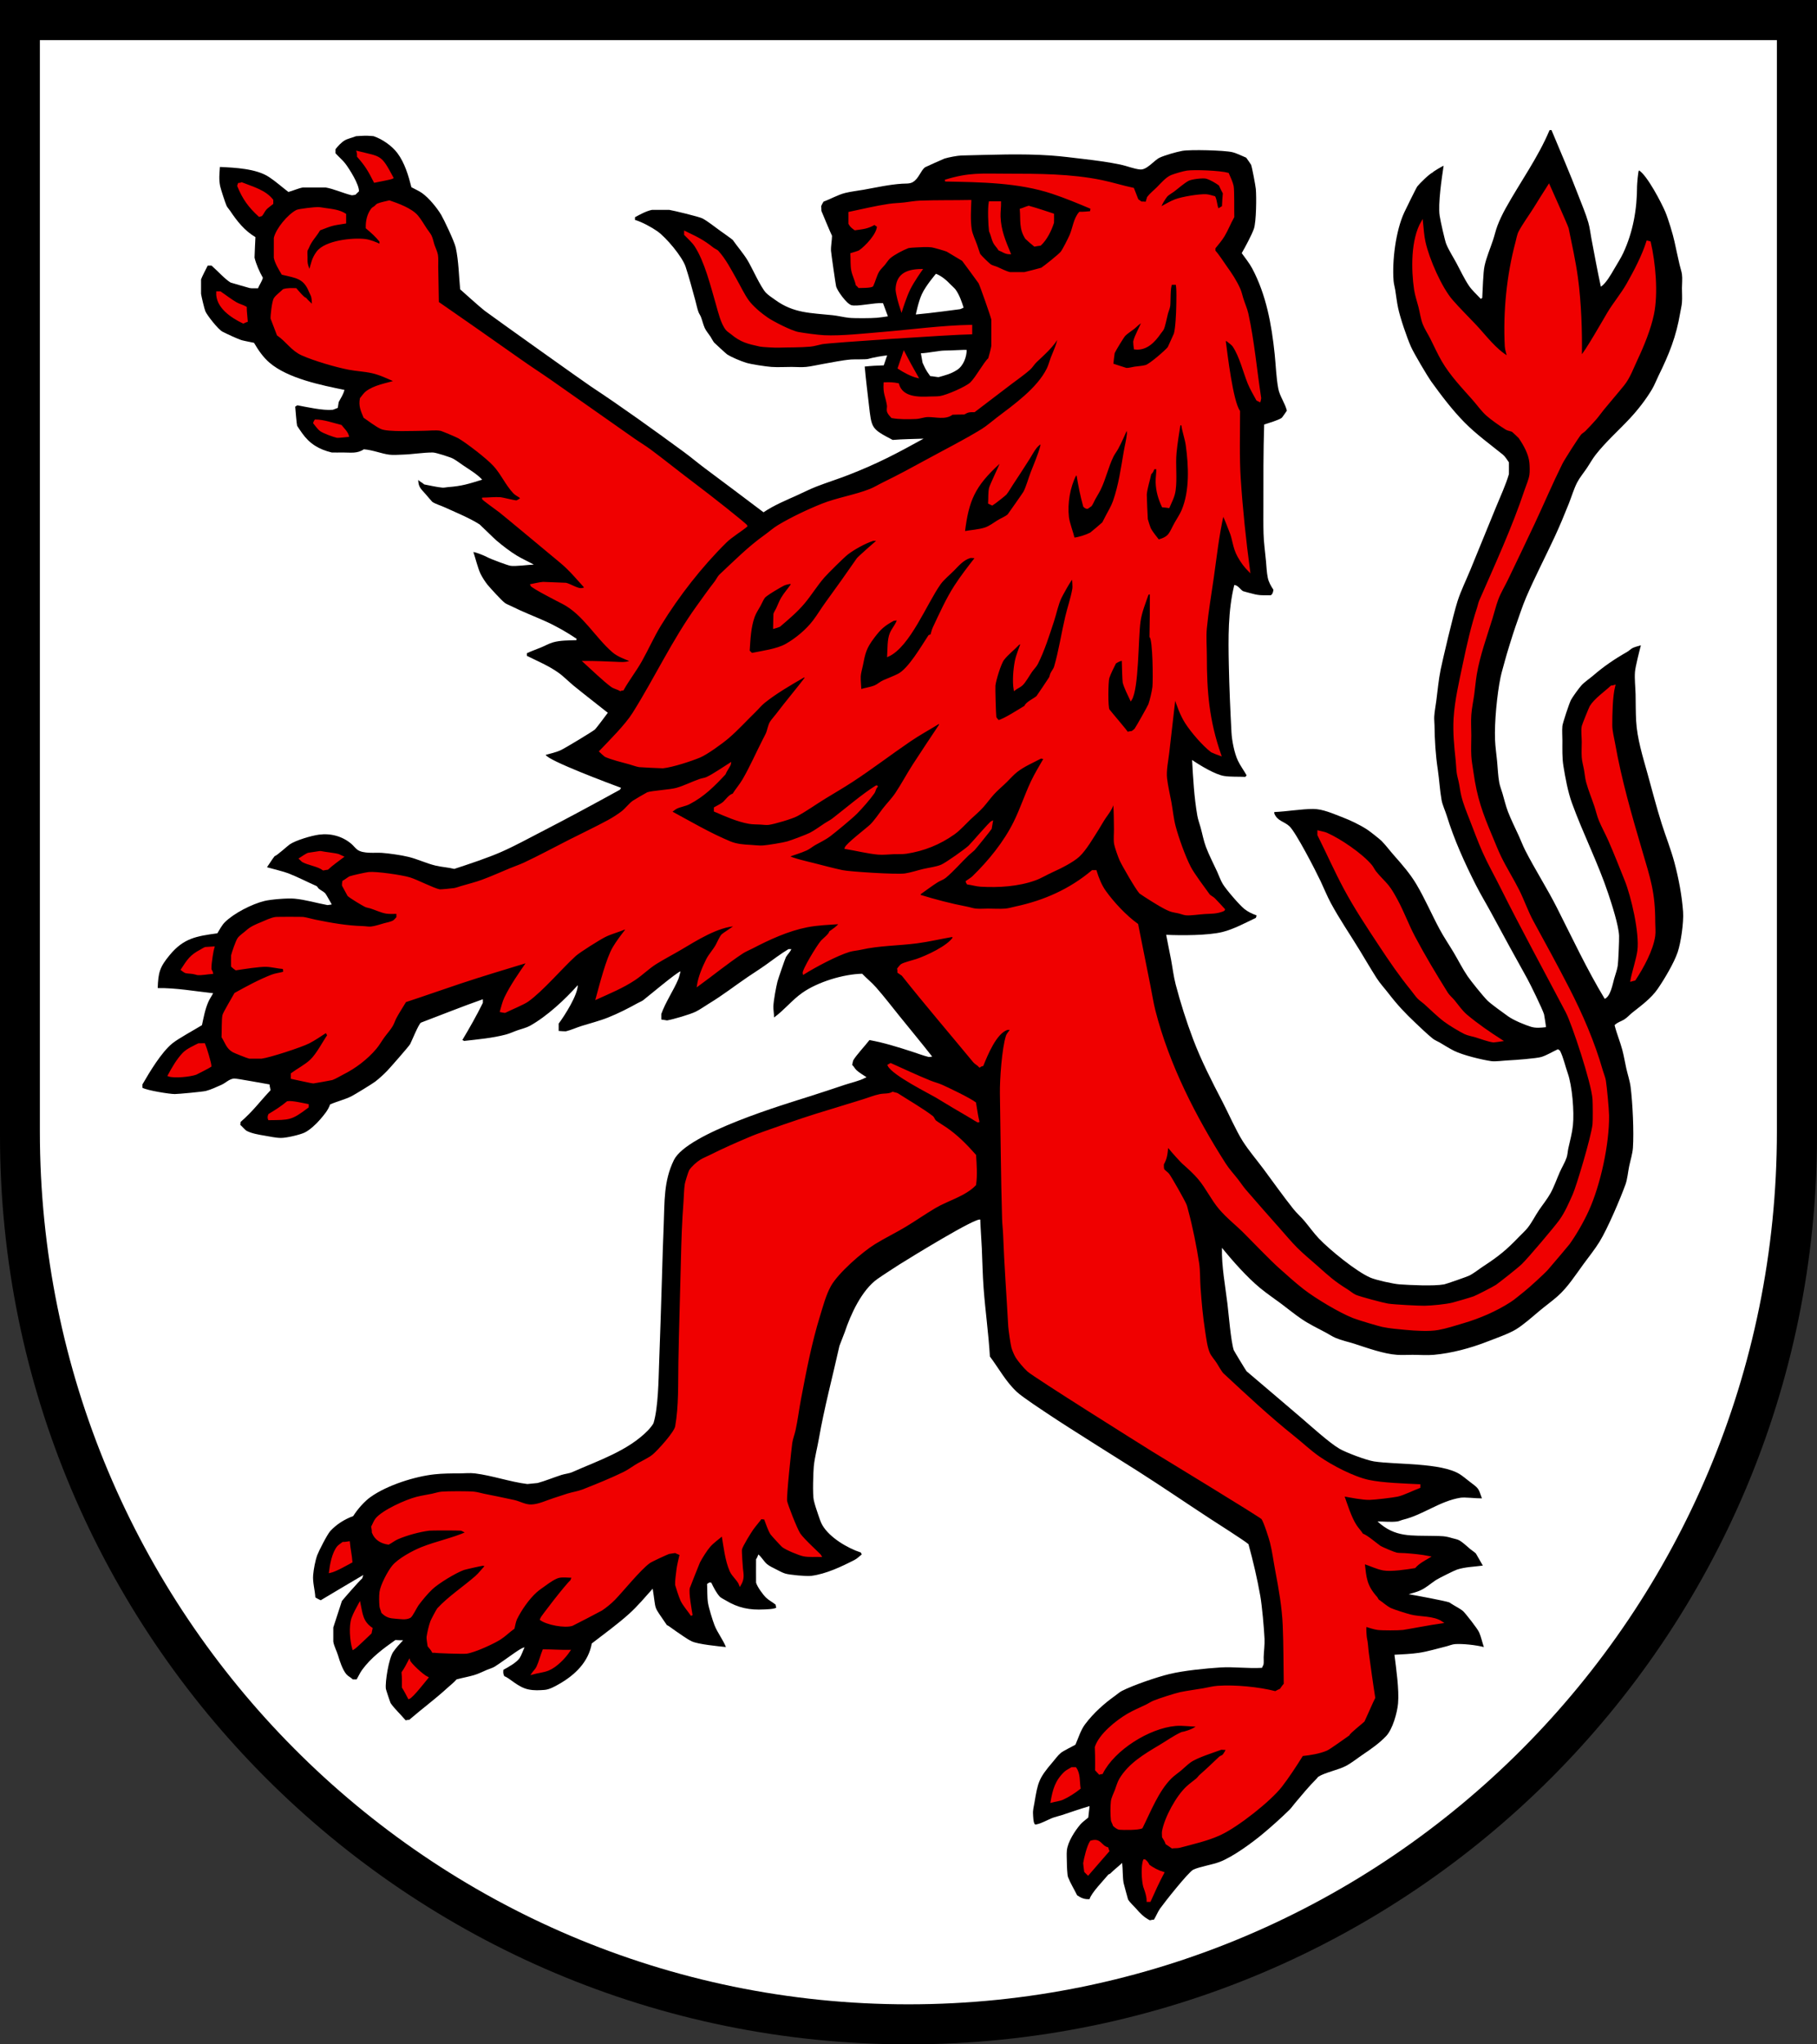 <?xml version="1.0" encoding="iso-8859-1"?>
<!-- Generator: Adobe Illustrator 10.0, SVG Export Plug-In . SVG Version: 3.0.0 Build 77)  -->
<!DOCTYPE svg PUBLIC "-//W3C//DTD SVG 1.0//EN"    "http://www.w3.org/TR/2001/REC-SVG-20010904/DTD/svg10.dtd">
<svg  xmlns="http://www.w3.org/2000/svg" xmlns:xlink="http://www.w3.org/1999/xlink" xmlns:a="http://ns.adobe.com/AdobeSVGViewerExtensions/3.0/"
	 width="283.465" height="318.897" viewBox="0 0 283.465 318.897"
	 style="overflow:visible;enable-background:new 0 0 283.465 318.897" xml:space="preserve">
	<rect x="0" y="0" width="283.465" height="318.897" fill="#333333" stroke="none"/>
	<g id="CMYK_Wappen">
		<path style="fill-rule:evenodd;clip-rule:evenodd;" d="M0,0h283.465v177.165c0,78.278-63.455,141.732-141.732,141.732
			S0,255.443,0,177.165V0z"/>
		<path style="fill-rule:evenodd;clip-rule:evenodd;fill:#FFFFFF;" d="M6.219,6.26h270.99v170.218
			c0,75.208-60.662,136.174-135.495,136.174S6.219,251.686,6.219,176.478V6.26z M132.808,47.598
			c0.854,0.274,3.659-0.427,4.949-0.305l0.765,2.051c-0.574,0.088-1.147,0.175-1.718,0.226c-0.885,0.079-3.541,0.096-4.402,0
			c-0.827-0.092-1.662-0.312-2.501-0.4c-3.429-0.363-6.081-0.287-8.979-2.401c-0.444-0.324-1.028-0.692-1.407-1.08
			c-0.844-0.864-2.211-3.979-2.901-5.103c-0.665-1.082-1.566-2.113-2.302-3.162c-0.058-0.083-1.851-1.35-2.034-1.48
			c-0.853-0.606-1.761-1.363-2.668-1.861c-0.5-0.274-4.635-1.264-5.183-1.341c-0.076-0.01-2.692-0.005-2.722,0
			c-0.881,0.172-1.856,0.717-2.642,1.141v0.42c1.097,0.325,2.594,1.142,3.502,1.781c1.348,0.948,3.879,3.945,4.402,5.543
			c0.565,1.724,1.038,3.532,1.521,5.283c0.16,0.583,0.272,1.191,0.479,1.761c0.095,0.258,0.278,0.5,0.381,0.76
			c0.222,0.566,0.351,1.19,0.6,1.741c0.2,0.441,0.608,0.911,0.881,1.321c0.194,0.292,0.365,0.676,0.58,0.941
			c0.094,0.114,1.9,1.765,2.021,1.841c0.78,0.491,2.058,1.016,2.941,1.301c0.746,0.24,3.159,0.604,3.982,0.66
			c1.025,0.07,2.11,0,3.142,0c0.729,0,1.541,0.074,2.261,0c0.866-0.089,1.76-0.315,2.622-0.46c1.43-0.241,2.943-0.581,4.382-0.7
			c0.44-0.037,2.319,0.008,2.642-0.08c0.919-0.253,1.938-0.435,3.003-0.565l-0.533,1.56c-0.988,0.029-1.978,0.081-2.97,0.187
			c0.174,1.953,0.415,3.908,0.641,5.856c0.441,3.827,0.348,3.823,3.722,5.59c1.599-0.133,3.219-0.143,4.822-0.2
			c-4.195,2.316-7.093,3.857-11.666,5.643c-1.662,0.649-3.362,1.18-5.022,1.821c-1.012,0.391-1.994,0.894-2.982,1.341
			c-1.813,0.822-3.641,1.565-5.303,2.682c-3.063-2.326-6.148-4.617-9.225-6.924c-1.086-0.814-2.128-1.701-3.222-2.501
			c-4.757-3.48-9.576-6.962-14.488-10.206c-0.97-0.64-14.557-10.316-16.568-11.806c-0.609-0.451-3.822-3.342-3.822-3.342
			c-0.203-2.143-0.231-4.372-0.681-6.483c-0.212-0.996-1.889-4.471-2.261-5.103c-0.659-1.118-1.94-2.682-3.022-3.442
			c-0.5-0.352-1.105-0.599-1.641-0.9c-0.465-1.829-1.054-3.823-2.201-5.343c-0.848-1.123-2.354-2.172-3.702-2.622
			c-0.055-0.019-0.874-0.059-0.993-0.066c-0.396-0.025-1.755,0.073-1.755,0.073c-0.52,0.22-1.293,0.375-1.754,0.653
			c-0.522,0.315-1.068,0.889-1.44,1.381v0.621c0.475,0.538,1.09,1.042,1.521,1.601c0.637,0.826,2.202,3.307,2.141,4.342
			c-0.18,0.187-0.366,0.369-0.56,0.541c-0.199,0.009-0.442,0.109-0.641,0.06c-1.275-0.319-2.746-0.987-4.002-1.201
			c-0.046-0.008-3.502-0.007-3.542,0c-0.737,0.132-1.522,0.503-2.262,0.7c-1.009-0.766-1.983-1.648-3.041-2.341
			c-1.988-1.302-5.295-1.451-7.645-1.561c-0.071,1.051-0.182,1.915,0.04,3.001c0.09,0.438,0.814,2.671,1,3.062
			c0.123,0.255,0.393,0.538,0.555,0.781c1.065,1.599,2.268,3.118,3.948,4.102c-0.016,0.299-0.152,3.151-0.14,3.202
			c0.246,1.027,0.775,2.219,1.301,3.142c-0.155,0.604-0.539,1.075-0.761,1.641c-0.388-0.022-0.937,0.036-1.301-0.04
			c-0.164-0.034-2.976-0.856-2.981-0.86c-0.843-0.501-2.152-1.935-2.962-2.642h-0.601c-0.162,0.309-0.988,1.934-1.04,2.161
			c-0.005,0.02-0.011,2.168,0,2.241c0.062,0.431,0.522,2.382,0.681,2.742c0.266,0.607,1.976,2.805,2.661,3.162
			c0.625,0.325,2.413,1.163,3.042,1.341c0.385,0.108,1.662,0.343,1.881,0.4c0.661,1.135,1.409,2.234,2.421,3.102
			c2.871,2.461,8.098,3.507,11.687,4.242c-0.207,0.788-0.549,1.219-0.9,1.9l-0.141,0.901c-0.137,0.054-0.697,0.29-0.8,0.3
			c-1.508,0.146-4.055-0.432-5.503-0.701c-0.117,0.065-0.234,0.137-0.341,0.22c0.028,0.388,0.234,2.78,0.301,2.981
			c0.019,0.056,0.688,1.02,0.773,1.141c1.182,1.668,2.612,2.53,4.629,3.021c0.075,0.019,1.55,0,1.761,0
			c1.185,0,2.222,0.201,3.242-0.5c1.49,0.127,2.718,0.682,3.982,0.84c0.623,0.078,1.396,0.011,2.034-0.006
			c1.579-0.045,3.184-0.334,4.749-0.334c0.477,0,2.791,0.745,3.202,0.98c0.512,0.294,1.013,0.671,1.501,1.007
			c1.02,0.703,2.149,1.339,3.001,2.254c-2.162,0.661-3.127,0.997-5.362,1.161c-0.258,0.019-0.59,0.103-0.841,0.08
			c-0.908-0.081-1.934-0.336-2.842-0.5c-0.284-0.273-0.666-0.414-0.94-0.7c0.045,1.144,0.403,1.36,1.161,2.221
			c0.102,0.117,0.971,1.144,1.021,1.181c0.44,0.326,1.286,0.57,1.808,0.807c1.694,0.771,4.065,1.743,5.597,2.735
			c0.082,0.053,2.268,2.208,2.641,2.521c0.992,0.833,2.095,1.694,3.202,2.361c0.832,0.502,1.752,0.9,2.602,1.381
			c-0.907,0.02-2.892,0.312-3.662,0.18c-0.424-0.072-3.02-1.022-3.683-1.381c-0.382-0.207-1.749-0.76-2.08-0.76
			c0.32,0.941,0.72,2.582,1.12,3.401c0.245,0.503,0.76,1.313,1.12,1.741c0.464,0.55,2.179,2.438,2.682,2.802
			c0.266,0.191,0.702,0.351,1.001,0.5c1.724,0.862,3.448,1.521,5.202,2.301c1.707,0.758,3.455,1.754,5.003,2.801
			c-0.036,0.049-0.079,0.137-0.06,0.2c-1.208,0.051-2.465,0.007-3.643,0.34c-0.629,0.179-1.287,0.558-1.9,0.808
			c-0.721,0.293-1.482,0.557-2.182,0.894v0.4c1.66,0.827,3.352,1.524,4.883,2.602c0.844,0.593,1.665,1.449,2.475,2.107
			c1.737,1.414,3.518,2.78,5.27,4.176c-0.214,0.305-1.842,2.465-2.001,2.601c-0.395,0.337-4.679,2.937-5.403,3.262
			c-0.671,0.301-1.563,0.508-2.281,0.701c0.32,0.882,10.076,4.521,11.747,5.143c-0.02,0.047-0.144,0.279-0.181,0.3
			c-4.084,2.25-8.161,4.455-12.307,6.59c-2.025,1.044-4.08,2.176-6.163,3.095c-2.095,0.924-5.148,1.939-7.364,2.662
			c-0.97-0.248-1.973-0.286-2.941-0.521c-1.402-0.339-2.745-0.991-4.143-1.341c-1.079-0.27-3.084-0.563-4.202-0.64
			c-1.018-0.07-2.949,0.185-3.842-0.5c-0.329-0.252-0.6-0.626-0.921-0.9c-1.405-1.199-3.235-1.684-5.063-1.44
			c-1.152,0.153-3.581,0.861-4.563,1.521c-0.313,0.21-2.02,1.783-2.341,1.821c-0.433,0.546-0.794,1.171-1.201,1.741
			c0.837,0.237,2.596,0.667,3.302,0.94c1.5,0.582,3.005,1.365,4.482,2.021c0.021,0.01,0.195,0.296,0.28,0.367
			c0.313,0.261,0.735,0.455,1.021,0.733c0.105,0.103,0.885,1.499,1.021,1.741c-0.063,0.015-0.618,0.107-0.66,0.1
			c-1.687-0.307-3.443-0.844-5.143-1c-1.097-0.102-3.669,0.108-4.703,0.36c-1.927,0.469-4.771,1.909-6.203,3.342
			c-0.384,0.383-0.862,1.216-1.141,1.701c-3.264,0.448-5.247,0.753-7.424,3.382c-1.563,1.888-1.795,2.707-1.881,5.163
			c2.868-0.042,5.803,0.494,8.645,0.8c-0.226,0.451-0.54,0.881-0.74,1.341c-0.52,1.194-0.727,2.385-1.001,3.642
			c-1.171,0.727-3.714,2.097-4.643,2.862c-1.71,1.408-3.521,4.445-4.643,6.383v0.521c0.729,0.419,4.208,0.98,5.043,0.98
			c0.582,0,4.341-0.357,4.843-0.48c0.737-0.181,1.736-0.644,2.441-0.96c0.701-0.314,1.145-0.876,1.94-0.98
			c0.36-0.047,5.077,0.856,5.563,0.92c0.012,0.314,0.118,0.594,0.16,0.9c-1.821,1.933-2.641,3.17-4.662,4.943
			c-0.031,0.151-0.053,0.306-0.061,0.46c0.239,0.202,0.754,0.805,0.961,0.92c0.742,0.413,1.961,0.624,2.801,0.761
			c0.825,0.134,1.77,0.36,2.602,0.36c0.869,0,2.961-0.492,3.683-0.841c0.802-0.388,1.841-1.364,2.407-2.034
			c0.636-0.75,1.229-1.413,1.555-2.348c1.043-0.462,2.321-0.771,3.302-1.261c0.528-0.265,3.291-1.956,3.742-2.302
			c0.623-0.477,1.337-1.133,1.881-1.7c0.451-0.472,3.352-3.775,3.562-4.143c0.183-0.318,1.356-3.231,1.701-3.361
			c3.21-1.211,6.41-2.509,9.646-3.643c0,0.054,0.007,0.546,0,0.561c-0.993,2.02-2.053,3.879-3.202,5.803
			c0.09,0.02,0.198,0.069,0.261,0.14c2.181-0.25,4.413-0.44,6.543-1.001c0.62-0.163,1.249-0.472,1.861-0.68
			c0.582-0.198,1.352-0.385,1.881-0.68c2.66-1.482,5.47-4.102,7.464-6.343c0,1.515-1.992,4.672-2.981,6.003v1.141
			c0.096,0.019,1.061,0.075,1.121,0.06c0.824-0.198,1.647-0.585,2.461-0.84c1.359-0.426,2.824-0.791,4.143-1.321
			c1.586-0.638,3.15-1.431,4.643-2.261c0.247-0.138,0.573-0.257,0.8-0.42c0.399-0.288,5.521-4.59,5.844-4.502
			c-0.126,0.398-0.197,0.86-0.36,1.24c-0.779,1.817-1.982,3.548-2.642,5.403c-0.011,0.031,0,0.76,0,0.86
			c0.142,0.007,0.873,0.145,0.9,0.14c0.95-0.164,3.578-0.926,4.462-1.36c0.695-0.341,1.39-0.849,2.055-1.254
			c2.299-1.399,3.958-2.729,6.11-4.189c0.911-0.618,1.843-1.201,2.741-1.841c1.181-0.841,2.336-1.738,3.582-2.481h0.44
			c-0.203,0.494-0.581,0.793-0.841,1.241c-0.118,0.204-1.23,3.444-1.32,3.802c-0.227,0.904-0.602,2.938-0.641,3.842
			c-0.025,0.576,0.113,1.189,0.101,1.781c1.591-1.143,2.788-2.706,4.402-3.842c2.41-1.698,6.397-2.917,9.345-2.981
			c0.704,0.729,1.512,1.381,2.182,2.141c1.277,1.449,2.454,2.995,3.668,4.496c1.694,2.095,3.416,4.167,5.076,6.29
			c-0.077,0.013-0.484,0.073-0.54,0.06c-0.868-0.213-1.767-0.565-2.622-0.84c-2.208-0.71-4.34-1.386-6.623-1.801
			c-0.656,0.862-2.081,2.369-2.541,3.182c-0.025,0.044-0.13,0.589-0.16,0.7c0.266,0.215,0.414,0.572,0.66,0.8
			c0.432,0.4,1.064,0.773,1.561,1.101c-0.01,0.069-0.175,0.098-0.227,0.127c-0.758,0.433-2.301,0.786-3.148,1.074
			c-1.822,0.618-3.658,1.211-5.489,1.801c-3.556,1.144-19.096,5.703-21.172,9.945c-1.597,3.263-1.437,6.447-1.581,10.012
			c-0.113,2.811-0.202,5.625-0.28,8.438c-0.124,4.485-0.29,8.97-0.446,13.454c-0.081,2.301-0.131,6.667-0.854,9.078
			c-0.085,0.282-0.668,0.954-0.848,1.141c-3.095,3.213-7.856,4.773-11.84,6.543c-0.482,0.215-1.16,0.273-1.681,0.44
			c-1.239,0.397-2.475,0.916-3.722,1.26l-1.602,0.16c-2.736-0.342-5.449-1.319-8.185-1.661c-0.775-0.097-1.696,0-2.487,0
			c-1.263,0-2.498,0.009-3.756,0.14c-3.108,0.324-7.42,1.695-10.005,3.522c-1.024,0.724-2.065,1.937-2.742,3.001
			c-1.325,0.48-2.598,1.279-3.562,2.321c-0.487,0.527-1.827,3.178-2.041,3.762c-0.313,0.856-0.562,2.19-0.641,3.102
			c-0.101,1.154,0.282,2.336,0.34,3.482c0.129,0.137,0.841,0.46,0.841,0.46c2.213-1.317,4.421-2.641,6.644-3.942l-0.18,0.541
			c-0.425,0.336-3.114,3.427-3.162,3.521l-1.341,4.122c-0.006,0.038-0.009,2.139,0,2.201c0.099,0.691,0.538,1.477,0.74,2.161
			c0.262,0.886,0.704,2.23,1.301,2.941c0.251,0.299,0.719,0.507,1.001,0.801h0.6c0.278-0.48,0.536-1.058,0.861-1.501
			c1.403-1.914,3.271-3.294,5.183-4.643c0.403,0.027,0.797,0.04,1.2,0.04c-0.528,0.568-1.102,1.181-1.541,1.821
			c-0.682,0.994-1.285,4.672-1.141,5.763c0.019,0.136,0.68,2.13,0.741,2.221c0.572,0.845,1.651,1.853,2.341,2.682
			c0.181-0.046,0.374-0.078,0.561-0.08c1.979-1.711,4.043-3.22,5.983-5.002c0.471-0.433,0.984-0.811,1.4-1.301
			c0.893-0.246,1.816-0.403,2.701-0.66c0.694-0.202,1.396-0.558,2.062-0.841c0.377-0.16,0.858-0.282,1.201-0.5
			c0.856-0.546,1.683-1.164,2.521-1.741c0.357-0.245,1.672-1.222,2.121-1.261c-0.254,0.52-0.457,1.183-0.76,1.661
			c-0.427,0.673-1.81,1.459-2.542,1.841c-0.038,0.458-0.048,0.586,0.141,1c0.842,0.272,2.123,1.727,3.762,2.063
			c0.948,0.195,1.729,0.127,2.481,0.078c0.778-0.051,1.6-0.517,2.255-0.887c2.482-1.403,4.64-3.44,5.149-6.357
			c1.938-1.499,4.025-3.006,5.843-4.643c1.282-1.154,2.508-2.612,3.662-3.902c0.598,3.743,0.005,2.393,2.201,5.663l0.227,0.126
			c0.429,0.268,0.824,0.596,1.248,0.874c0.77,0.506,1.587,1.141,2.407,1.541c0.974,0.475,4.196,0.776,5.343,0.9
			c-0.469-1.174-1.316-2.229-1.78-3.401c-0.294-0.744-0.903-2.732-1.021-3.502c-0.143-0.932-0.087-1.992-0.141-2.941l0.341-0.22
			c0.105-0.006,0.216,0.003,0.319,0.02c0.317,0.683,0.823,1.66,1.341,2.201c0.167,0.174,0.673,0.423,0.901,0.56
			c1.957,1.184,3.722,1.535,6.01,1.414c0.332-0.017,1.621-0.042,1.895-0.293c-0.07-0.118-0.108-0.304-0.101-0.44
			c-0.462-0.39-1.076-0.685-1.501-1.101c-0.513-0.501-1.352-1.66-1.561-2.341c-0.016-0.049,0-3.296,0-3.662
			c0.135-0.136,0.287-0.549,0.36-0.74c0.528,0.447,0.853,1.079,1.341,1.501c0.371,0.32,0.977,0.591,1.42,0.82
			c0.445,0.229,0.948,0.51,1.421,0.66c0.652,0.207,3.314,0.456,4.063,0.36c2.313-0.294,4.733-1.443,6.784-2.501
			c0.381-0.197,0.755-0.575,1.1-0.84c-0.039-0.103-0.088-0.203-0.14-0.3c-2.116-0.689-4.892-2.35-6.003-4.262
			c-0.268-0.459-0.467-1.093-0.641-1.601c-0.253-0.739-0.522-1.524-0.7-2.281c-0.21-0.896-0.081-4.498,0-5.303
			c0.142-1.412,0.543-2.871,0.787-4.275c0.849-4.879,2.141-9.682,3.215-14.515c0.018-0.077,0.744-1.893,0.827-2.141
			c0.93-2.79,2.646-6.555,5.116-8.305c0.741-0.525,3.04-2.014,3.401-2.241c1.735-1.087,11.96-7.385,12.627-7.004
			c0.043,1.497,0.174,2.993,0.24,4.489c0.093,2.07,0.126,4.15,0.28,6.217c0.265,3.551,0.771,7.093,0.98,10.646
			c1.393,1.855,2.482,3.925,4.202,5.522c0.93,0.863,4.037,2.883,5.076,3.582c2.962,1.991,12.23,7.777,13.814,8.785
			c3.743,2.382,7.412,4.895,11.126,7.324c0.96,0.628,5.55,3.538,6.123,4.063c0.725,2.645,1.364,5.367,1.841,8.064
			c0.273,1.545,0.588,5.07,0.661,6.683c0.042,0.937-0.098,1.929-0.134,2.868c-0.014,0.365,0.047,0.823-0.026,1.174
			c-0.017,0.076-0.196,0.376-0.24,0.5c-2.187,0.127-4.464-0.184-6.424-0.061c-2.336,0.147-5.745,0.484-7.984,1.021
			c-1.943,0.466-5.628,1.722-7.444,2.642c-0.356,0.181-0.711,0.507-1.04,0.74c-1.761,1.253-3.396,2.721-4.702,4.462
			c-0.69,0.92-1.045,2.143-1.501,3.182c-0.576,0.337-1.855,0.933-2.302,1.301c-0.428,0.353-0.869,0.967-1.24,1.401
			c-2.22,2.589-2.313,3.154-2.861,6.383c-0.103,0.602-0.262,1.144-0.214,1.761c0.016,0.202,0.022,1.46,0.333,1.601
			c0.549,0.045,2.174-0.818,2.642-1.001c0.492-0.191,1.055-0.305,1.562-0.474c1.423-0.474,2.842-0.969,4.282-1.387
			c-0.078,0.594-0.143,1.185-0.2,1.781c-0.389,0.341-0.911,0.691-1.241,1.081c-0.848,1.002-1.97,2.717-2.101,4.062
			c-0.059,0.597,0,1.262,0,1.868c0,0.396,0.051,1.94,0.18,2.274c0.362,0.938,0.971,1.928,1.421,2.842
			c0.627,0.428,1.157,0.658,1.941,0.6c0.232-0.932,2.255-3.005,2.941-3.842c0.025-0.03,0.214-0.073,0.28-0.14
			c0.574-0.575,1.261-1.101,1.861-1.661c0.117,1.018,0.064,2.102,0.22,3.102c0.017,0.11,0.694,2.571,0.7,2.581
			c0.283,0.495,0.879,1.01,1.261,1.448c0.67,0.77,1.231,1.346,2.142,1.814c0.111-0.036,0.529-0.114,0.64-0.1
			c0.342-0.557,0.59-1.214,0.961-1.741c0.621-0.883,4.422-5.701,5.183-6.063c0.93-0.441,2.979-0.774,4.103-1.201
			c2.081-0.791,5.114-3.026,6.783-4.422c1.398-1.169,2.801-2.431,4.103-3.702c0.314-0.307,0.576-0.704,0.86-1.041
			c1.11-1.316,2.185-2.624,3.401-3.842c0.051-0.05,0.196-0.251,0.24-0.28c1.042-0.667,3.184-1.078,4.343-1.701
			c0.889-0.477,1.741-1.175,2.581-1.741c1.285-0.865,2.588-1.771,3.662-2.901c1.011-1.064,1.736-3.648,1.861-5.103
			c0.186-2.163-0.3-5.465-0.561-7.583c1.233-0.072,2.606-0.118,3.822-0.301c1.391-0.208,2.868-0.667,4.242-1
			c0.423-0.103,0.957-0.332,1.381-0.36c1.225-0.082,3.251,0.139,4.502,0.46c-0.258-0.748-0.42-1.582-0.74-2.301
			c-0.264-0.594-2.157-2.993-2.501-3.302c-0.401-0.361-1.301-0.812-1.794-1.134l-0.348-0.227c-0.67-0.25-5.354-1.116-6.343-1.281
			c0.543-0.161,1.23-0.333,1.74-0.561c1.011-0.448,1.625-1.064,2.502-1.641c0.397-0.262,2.872-1.501,3.302-1.641
			c1.282-0.418,2.698-0.435,4.021-0.621l-1.08-1.881c-0.242-0.252-0.619-0.469-0.894-0.701c-0.512-0.431-1.132-1.034-1.708-1.36
			c-0.286-0.162-0.776-0.242-1.101-0.34c-1.196-0.361-1.642-0.315-2.882-0.347c-3.494-0.089-5.995,0.287-8.765-2.254
			c0.975,0,2.127,0.125,3.082,0c0.285-0.038,0.629-0.209,0.921-0.28c3.144-0.769,5.728-2.911,8.944-3.422
			c0.699-0.111,2.479,0.121,3.342,0.1c-0.586-1.687-0.463-1.499-2.041-2.708c-0.45-0.345-0.925-0.753-1.4-1.054
			c-2.899-1.834-9.97-1.478-13.388-2.001c-1.202-0.184-4.384-1.384-5.402-1.981c-1.601-0.938-4.496-3.571-5.91-4.782
			c-2.852-2.444-5.718-4.871-8.578-7.304c-0.063-0.054-1.957-3.163-2.001-3.302c-0.452-1.428-0.783-5.563-0.98-7.203
			c-0.347-2.877-0.924-5.83-0.86-8.745c1.681,2.056,3.874,4.542,5.923,6.243c1.044,0.868,2.21,1.649,3.302,2.462
			c1.082,0.805,2.144,1.69,3.262,2.441c1.146,0.769,2.487,1.419,3.709,2.068c0.5,0.266,1.016,0.615,1.534,0.834
			c0.955,0.403,2.068,0.638,3.062,0.96c1.929,0.626,4.472,1.542,6.523,1.681c0.791,0.054,1.626,0,2.421,0
			c1.079,0,2.254,0.097,3.322,0c2.78-0.252,5.684-1.031,8.265-2.035c1.301-0.506,3.374-1.227,4.502-1.907
			c1.174-0.708,2.531-1.919,3.603-2.822c0.952-0.802,1.992-1.544,2.921-2.361c1.582-1.391,2.809-3.324,4.043-5.01
			c0.832-1.138,1.786-2.319,2.521-3.515c1.266-2.06,3.276-6.791,4.043-8.925c0.306-0.853,0.39-1.963,0.58-2.861
			c0.188-0.893,0.517-1.941,0.58-2.842c0.175-2.483-0.045-7.028-0.36-9.505c-0.121-0.953-0.47-1.976-0.68-2.922
			c-0.212-0.953-0.369-1.939-0.621-2.881c-0.344-1.289-0.886-2.553-1.2-3.842c0.494-0.48,0.946-0.541,1.501-0.88
			c0.443-0.272,0.866-0.751,1.28-1.081c1.368-1.088,2.914-2.208,3.922-3.662c1.026-1.479,2.571-4.072,3.142-5.763
			c0.494-1.46,0.956-4.647,0.841-6.283c-0.177-2.52-0.695-5.233-1.341-7.664c-0.545-2.051-1.358-4.075-2.001-6.103
			c-0.817-2.581-1.481-5.191-2.208-7.797c-0.738-2.65-1.622-5.452-1.774-8.231c-0.075-1.373-0.058-2.766-0.086-4.142
			c-0.024-1.13-0.185-2.386-0.094-3.502c0.066-0.816,0.686-3.24,0.921-4.142c-0.395,0.124-0.87,0.229-1.241,0.4
			c-0.317,0.146-0.605,0.461-0.921,0.64c-1.91,1.084-3.617,2.244-5.282,3.682c-0.565,0.488-1.327,0.981-1.821,1.521
			c-0.409,0.446-1.347,1.748-1.641,2.281c-0.255,0.462-1.299,3.628-1.341,4.062c-0.071,0.729,0,1.537,0,2.274
			c0,1.302-0.05,2.679,0.16,3.969c0.301,1.85,0.696,4.032,1.341,5.803c1.731,4.762,4.06,9.317,5.663,14.127
			c0.535,1.605,1.615,4.918,1.681,6.563c0.026,0.656-0.114,3.952-0.2,4.603c-0.088,0.667-0.383,1.432-0.566,2.088
			c-0.235,0.84-0.57,2.785-1.475,3.135c-2.765-4.568-5.055-9.471-7.464-14.228c-1.537-3.035-3.396-5.917-4.942-8.944
			c-0.371-0.726-0.659-1.519-1.001-2.262c-0.566-1.233-1.19-2.477-1.681-3.742c-0.353-0.908-0.581-1.925-0.86-2.862
			c-0.163-0.547-0.396-1.121-0.501-1.681c-0.2-1.08-0.234-2.246-0.34-3.342c-0.105-1.097-0.274-2.223-0.32-3.321
			c-0.113-2.726,0.308-7.104,0.86-9.785c0.179-0.864,0.467-1.725,0.681-2.582c0.21-0.839,1.308-4.383,1.641-5.303
			c0.553-1.524,1.04-3.116,1.681-4.603c1.362-3.16,2.971-6.248,4.423-9.372c0.798-1.716,1.522-3.458,2.222-5.216
			c0.426-1.071,0.776-2.283,1.301-3.302c0.374-0.728,0.995-1.476,1.46-2.161c0.483-0.711,0.912-1.509,1.441-2.181
			c1.58-2.008,3.542-3.742,5.282-5.603c1.275-1.362,2.552-2.997,3.502-4.603c0.386-0.651,0.665-1.399,1.001-2.081
			c1.661-3.372,2.777-6.156,3.396-9.865c0.085-0.513,0.227-1.065,0.267-1.581c0.056-0.728,0-1.508,0-2.241
			c0-0.678,0.093-1.5,0-2.161c-0.068-0.484-0.254-0.981-0.36-1.46c-0.268-1.206-0.549-2.413-0.801-3.622
			c-0.229-1.098-0.999-3.632-1.44-4.662c-0.628-1.466-2.83-5.691-4.103-6.464c-0.152,0.146-0.3,2.267-0.3,2.468
			c0,3.597-0.628,7.154-2.161,10.439c-0.394,0.843-0.957,1.688-1.421,2.501c-0.452,0.791-1.282,2.239-2.062,2.741
			c-0.546-2.491-1.003-5.018-1.48-7.523c-0.156-0.822-0.247-1.698-0.48-2.501c-0.399-1.374-0.989-2.744-1.501-4.083
			c-1.327-3.475-2.812-6.892-4.242-10.325h-0.3c-1.8,4.295-4.592,8.124-6.844,12.187c-0.468,0.843-0.965,1.858-1.301,2.761
			c-0.264,0.71-0.433,1.478-0.674,2.201c-0.439,1.319-1.03,2.688-1.327,4.042c-0.229,1.043-0.281,3.779-0.36,5.002
			c-0.079,0.03-0.16,0.081-0.22,0.14c-0.598-0.647-1.373-1.335-1.861-2.062c-0.729-1.085-1.327-2.379-1.948-3.535
			c-0.517-0.963-1.186-1.981-1.594-2.988c-0.2-0.494-0.887-3.504-1.021-4.402c-0.272-1.832,0.338-5.909,0.62-7.784
			c-0.18,0.046-1.714,0.957-1.701,1.041c-0.555,0.256-2.033,1.709-2.4,2.181c-0.176,0.226-1.896,3.75-2.055,4.095
			c-1.31,2.848-1.904,7.526-1.647,10.672c0.037,0.461,0.18,0.917,0.253,1.375c0.148,0.925,0.253,1.894,0.447,2.808
			c0.344,1.621,1.361,4.582,2.001,6.043c0.461,1.053,2.642,4.708,3.142,5.403c1.57,2.182,3.309,4.479,5.203,6.403
			c1.813,1.843,3.996,3.425,6.003,5.042c0.338,0.272,0.687,0.838,0.94,1.201c0,0.189,0.013,1.798,0,1.841
			c-0.471,1.641-1.348,3.521-2.001,5.123l-4.002,9.785c-0.656,1.6-1.472,3.244-2.001,4.882c-0.693,2.147-2.366,9.347-2.642,10.686
			c-0.325,1.585-0.471,3.281-0.681,4.89c-0.104,0.801-0.27,1.631-0.32,2.435c-0.027,0.44,0.034,0.917,0.04,1.36
			c0.035,2.442,0.159,4.557,0.521,6.984c0.23,1.549,0.307,3.145,0.58,4.682c0.141,0.791,0.567,1.667,0.808,2.448
			c1.146,3.725,2.796,7.368,4.556,10.839c0.771,1.521,1.675,2.998,2.481,4.502c1.804,3.366,3.649,6.706,5.503,10.045
			c0.502,0.904,2.377,4.744,2.642,5.603c0.026,0.087,0.318,1.929,0.3,2.001c-0.785,0.088-1.558,0.176-2.341-0.06
			c-0.959-0.289-2.72-1.02-3.582-1.641c-0.74-0.533-2.673-1.912-3.222-2.461c-0.646-0.646-2.552-3.003-3.082-3.782
			c-0.794-1.166-1.44-2.468-2.161-3.682c-0.719-1.21-1.536-2.404-2.201-3.642c-1.252-2.33-2.287-4.765-3.642-7.044
			c-0.958-1.61-2.225-3.063-3.462-4.462c-0.66-0.745-1.269-1.572-1.962-2.281c-0.206-0.212-1.748-1.45-2.261-1.781
			c-1.191-0.77-2.634-1.448-3.962-1.954c-1.368-0.521-2.956-1.247-4.442-1.247c-1.843,0-4.128,0.403-6.063,0.48
			c0.006,0.057,0.002,0.126-0.02,0.18c0.476,1.245,1.53,1.248,2.381,2.041c1.014,0.945,4.108,6.96,4.862,8.564
			c0.534,1.135,1.007,2.318,1.601,3.422c1.338,2.483,2.992,4.89,4.463,7.304c0.893,1.463,1.759,2.96,2.682,4.402
			c0.534,0.835,1.278,1.636,1.888,2.428c1.344,1.747,2.566,3.045,4.169,4.556c0.87,0.82,1.763,1.688,2.688,2.441
			c0.309,0.251,0.772,0.431,1.121,0.634c0.738,0.431,1.475,0.911,2.241,1.287c1.378,0.676,4.267,1.378,5.783,1.601
			c0.639,0.094,1.977-0.098,2.688-0.126c0.895-0.036,4.42-0.303,5.136-0.534c0.846-0.271,1.745-0.824,2.562-1.2
			c0.075,0.034,0.303,0.186,0.34,0.26c0.515,1.029,0.793,2.346,1.181,3.442c0.718,2.027,1.041,6.056,0.82,8.184
			c-0.119,1.156-0.456,2.417-0.714,3.556c-0.102,0.452-0.122,1.021-0.267,1.447c-0.257,0.76-0.751,1.561-1.08,2.308
			c-0.462,1.047-0.873,2.24-1.421,3.235c-0.509,0.923-1.229,1.806-1.821,2.681c-0.593,0.876-1.09,1.893-1.741,2.721
			c-0.395,0.503-0.898,0.939-1.34,1.401c-2.009,2.098-3.218,3.068-5.623,4.643c-0.716,0.468-1.418,1.059-2.182,1.441
			c-0.324,0.162-3.583,1.302-3.902,1.36c-1.654,0.301-5.343,0.107-6.943,0c-0.968-0.065-3.682-0.673-4.543-1.041
			c-2.205-0.941-6.37-4.346-8.044-6.103c-0.808-0.848-1.521-1.861-2.281-2.762c-0.536-0.635-1.19-1.201-1.701-1.841
			c-1.605-2.014-3.101-4.135-4.636-6.203c-1.068-1.439-2.308-2.876-3.269-4.382c-1.03-1.616-2.244-4.382-3.182-6.183
			c-1.642-3.155-3.3-6.391-4.563-9.725c-1.046-2.764-1.974-5.688-2.722-8.544c-0.327-1.251-0.483-2.607-0.72-3.882
			c-0.239-1.29-0.532-2.571-0.761-3.862c2.298,0.112,6.559,0.116,8.785-0.44c1.749-0.437,3.587-1.433,5.202-2.201
			c0.058-0.118,0.104-0.267,0.101-0.4c-0.652-0.214-1.37-0.571-1.901-1c-0.795-0.644-2.81-2.995-3.342-3.862
			c-0.359-0.584-0.6-1.308-0.887-1.934c-0.589-1.281-1.255-2.55-1.755-3.869c-0.366-0.966-0.562-2.063-0.84-3.062
			c-0.164-0.586-0.396-1.204-0.501-1.801c-0.5-2.877-0.661-5.796-0.82-8.705c1.181,0.812,3.598,2.285,5.003,2.501
			c1.038,0.16,2.241,0.086,3.302,0.14l0.2-0.24c-0.423-0.759-0.994-1.525-1.361-2.301c-0.549-1.162-0.932-3.115-1-4.402
			c-0.188-3.524-0.343-7.045-0.414-10.572c-0.082-4.105-0.141-8.406,0.854-12.42c0.554,0.021,0.958,0.723,1.36,0.96
			c0.041,0.024,0.752,0.211,0.854,0.24c1.685,0.473,1.847,0.4,3.489,0.4c0.292-0.192,0.36-0.534,0.399-0.86
			c-0.379-0.561-0.744-1.208-0.88-1.881c-0.169-0.83-0.202-1.755-0.28-2.602c-0.129-1.401-0.341-2.858-0.38-4.262
			c-0.04-1.42-0.021-2.849-0.021-4.269c0-4.265-0.022-8.504,0.12-12.76c0.532-0.169,2.283-0.689,2.741-1.04
			c0.071-0.055,0.719-0.985,0.801-1.121c-0.288-1.175-1.115-2.241-1.341-3.441c-0.327-1.747-0.376-3.594-0.56-5.363
			c-0.48-4.617-1.311-9.232-3.502-13.367c-0.43-0.81-1.104-1.651-1.642-2.401c0.516-0.882,1.587-2.882,1.901-3.802
			c0.374-1.099,0.413-5.001,0.3-6.204c-0.052-0.546-0.573-3.328-0.74-3.782c-0.034-0.091-0.651-0.941-0.761-1.101
			c-0.687-0.278-1.465-0.69-2.181-0.86c-1.228-0.292-6.535-0.431-7.805-0.2c-0.915,0.167-2.763,0.701-3.521,1.061
			c-0.865,0.411-1.979,1.941-3.042,1.841c-0.981-0.092-2.078-0.555-3.062-0.761c-1.897-0.397-3.877-0.652-5.803-0.88
			c-1.689-0.201-3.408-0.421-5.103-0.541c-4.596-0.321-9.311-0.1-13.908,0c-0.614,0.014-2.045,0.293-2.642,0.48
			c-0.152,0.048-2.995,1.325-3.041,1.361c-0.695,0.543-0.959,1.764-1.921,2.321c-0.472,0.273-1.133,0.207-1.661,0.24
			c-2.02,0.128-4.011,0.588-6.004,0.94c-0.946,0.168-1.929,0.271-2.861,0.5c-1.126,0.278-2.26,0.947-3.361,1.341
			c-0.144,0.188-0.326,0.536-0.4,0.76c0.057,0.203,0.016,0.627,0.06,0.74c0.11,0.284,1.532,3.676,1.642,3.842
			c-0.013,0.759-0.195,1.601-0.16,2.341c0.017,0.346,0.729,5.306,0.8,5.563C130.631,45.37,132.06,47.358,132.808,47.598z
			 M142.874,49.055c0,0,0.402-2.01,0.95-3.186c0.635-1.361,2.194-3.165,2.194-3.165c0.917,0.378,1.611,0.972,2.372,1.77
			c0.214,0.224,0.522,0.469,0.7,0.713c0.565,0.781,0.956,1.89,1.24,2.801c-0.076,0.038-0.475,0.232-0.54,0.24
			C149.404,48.274,145.129,48.866,142.874,49.055z M143.664,55.11c1.019-0.018,2.816-0.427,3.72-0.427
			c0.915,0,3.148-0.143,3.424-0.102c0,1.119-0.519,2.488-1.492,3.119c-0.981,0.637-1.801,0.814-2.847,1.119
			c-0.149,0.043-1.124-0.168-1.345-0.147c-0.791-1.073-0.85-1.365-1.197-2.09L143.664,55.11z"/>
		<g>
			
				<path style="fill-rule:evenodd;clip-rule:evenodd;fill:#F00000;stroke:#F00000;stroke-width:0.283;stroke-miterlimit:3.864;" d="
				M179.027,296.538h0.36c0.671-1.492,1.324-2.96,2.101-4.402c-0.814-0.243-1.675-0.685-2.321-1.201
				c-0.07-0.308-0.555-0.837-0.68-0.78c-0.372,0.906-0.258,3.129,0,4.122C178.487,294.276,179.058,295.705,179.027,296.538z"/>
			
				<path style="fill-rule:evenodd;clip-rule:evenodd;fill:#F00000;stroke:#F00000;stroke-width:0.283;stroke-miterlimit:3.864;" d="
				M169.742,292.396c1.045-1.232,2.135-2.431,3.182-3.662c-0.066-0.136-0.112-0.291-0.14-0.44c-1.168-0.36-1.07-1.502-2.602-1.041
				c-0.491,0.729-0.93,2.603-1.061,3.402c-0.009,0.051,0.14,1.139,0.16,1.281L169.742,292.396z"/>
			
				<path style="fill-rule:evenodd;clip-rule:evenodd;fill:#F00000;stroke:#F00000;stroke-width:0.283;stroke-miterlimit:3.864;" d="
				M182.869,288.193c0.364-0.061,0.816-0.007,1.161-0.1c2.102-0.566,4.4-1.071,6.383-2.001c2.681-1.258,7.687-5.194,9.445-7.444
				c1.062-1.358,2.385-3.381,3.302-4.862c1.212-0.125,2.687-0.359,3.802-0.841c0.482-0.208,2.81-1.909,3.442-2.341
				c0.063-0.308,2.143-1.924,2.361-2.161c0.03-0.033,1.408-3.198,1.641-3.622c-0.37-2.32-0.68-4.657-1.001-6.983
				c-0.104-0.757-0.118-1.604-0.3-2.342c-0.019-0.076-0.172-1.581-0.04-1.881c0.593,0.173,1.271,0.423,1.881,0.5
				c0.725,0.092,3.188,0.085,3.922,0c0.405-0.047,4.47-0.819,6.084-1.041c-1.33-0.927-3.436-0.695-4.963-1.101
				c-0.669-0.178-2.447-0.732-3.042-1c-0.615-0.278-1.319-0.933-1.9-1.321c-0.148-0.099-0.183-0.308-0.301-0.44
				c-1.685-1.896-1.698-3.032-1.98-5.402c0.973,0.308,2.048,0.841,3.041,1.021c1.204,0.217,3.639-0.146,4.903-0.36
				c0.609-0.697,1.45-1.129,2.241-1.601c-1.259-0.254-2.544-0.37-3.822-0.46c-0.402-0.029-0.889-0.006-1.28-0.08
				c-0.326-0.062-2.245-0.87-2.542-1.061c-0.479-0.309-2.184-1.791-2.762-1.901c-0.305-0.497-0.727-0.918-1.04-1.401
				c-0.819-1.261-1.445-3.309-1.941-4.703c1.127,0.209,2.992,0.582,4.103,0.561c0.8-0.016,3.525-0.338,4.322-0.5
				c0.933-0.19,2.489-0.984,3.462-1.341v-0.32c-2.248-0.108-5.723-0.204-7.944-0.681c-2.363-0.506-5.745-2.274-7.744-3.662
				c-1.366-0.948-2.62-2.143-3.922-3.182c-3.856-3.075-7.453-6.448-11.066-9.805c-0.289-0.269-0.839-1.261-1.081-1.641
				c-0.32-0.506-0.844-1.061-1.08-1.601c-0.414-0.947-0.575-2.345-0.733-3.362c-0.374-2.401-0.553-4.462-0.728-6.863
				c-0.091-1.242-0.037-2.602-0.22-3.822c-0.368-2.452-1.015-5.68-1.681-8.124c-0.086-0.313-0.157-0.685-0.28-0.98
				c-0.295-0.705-2.226-4.114-2.682-4.743c-0.193-0.267-0.657-0.514-0.801-0.8c-0.068-0.138-0.06-0.627-0.06-0.801
				c0.529-0.914,0.578-1.627,0.68-2.681c0.167-0.009,0.293,0.118,0.341,0.18c0.43,0.561,1.849,2.108,2.081,2.314
				c0.88,0.782,1.785,1.581,2.541,2.488c1.185,1.421,2.01,3.193,3.202,4.602c1.26,1.489,2.782,2.618,4.102,3.982
				c0.625,0.646,4.114,4.21,5.19,5.163c1.273,1.129,2.572,2.319,3.915,3.361c1.811,1.406,5.569,3.664,7.685,4.482
				c0.897,0.348,3.938,1.24,4.502,1.361c1.146,0.245,2.477,0.35,3.648,0.46c1.411,0.132,3.634,0.275,5.036,0.02
				c1.292-0.234,2.653-0.682,3.915-1.054c2.523-0.742,5.11-1.85,7.331-3.288c0.739-0.479,1.44-1.122,2.142-1.661
				c0.665-0.512,3.143-2.777,3.648-3.355c1.073-1.226,3.308-3.903,3.355-3.969c1.098-1.532,2.222-3.504,3.001-5.223
				c1.818-4.009,3.195-10.358,3.142-14.768c-0.012-0.96-0.34-4.479-0.5-5.443c-0.084-0.507-0.318-1.025-0.46-1.521
				c-1.281-4.486-3.141-8.772-5.27-12.92c-1.795-3.497-3.677-6.926-5.557-10.372c-0.842-1.543-1.415-3.251-2.201-4.823
				c-0.89-1.779-1.971-3.472-2.842-5.263c-0.495-1.019-0.899-2.079-1.341-3.121c-1.567-3.706-2.42-6.053-2.981-10.046
				c-0.119-0.846-0.293-1.729-0.34-2.581c-0.059-1.053,0-2.145,0-3.202c0-1.056-0.078-2.173,0-3.222
				c0.078-1.062,0.314-2.145,0.46-3.202c0.144-1.042,0.224-2.106,0.4-3.142c0.502-2.945,1.584-5.901,2.461-8.745
				c0.295-0.954,0.536-1.968,0.881-2.901c0.399-1.082,1.06-2.156,1.561-3.202c1.392-2.905,2.796-5.808,4.162-8.725
				c1.441-3.076,2.773-6.223,4.283-9.265c0.34-0.687,2.453-3.988,2.941-4.603c0.153-0.193,0.511-0.386,0.7-0.58
				c0.563-0.577,1.132-1.175,1.661-1.781c0.415-0.477,0.78-1.01,1.181-1.501c1.047-1.284,2.141-2.533,3.182-3.822
				c0.928-1.149,1.461-2.681,2.095-4.022c0.987-2.091,2.053-4.703,2.527-6.983c0.687-3.296,0.244-8.011-0.5-11.246l-0.4-0.1
				c-0.703,2.228-1.945,4.603-3.102,6.644c-0.885,1.561-2.08,2.96-3.002,4.502c-0.606,1.016-3.588,6.268-4.242,6.803
				c0.071-3.905-0.09-8.492-0.62-12.346c-0.353-2.563-0.92-5.112-1.44-7.644c-0.069-0.335-2.942-6.744-2.942-6.744
				c-0.787,1.209-1.532,2.442-2.301,3.662c-0.751,1.191-1.636,2.386-2.302,3.622c-0.228,0.423-0.352,1.164-0.479,1.641
				c-1.382,5.151-1.938,10.883-1.661,16.208c0.027,0.53,0.264,1.148,0.36,1.681c-2.017-1.188-3.497-3.253-5.083-4.942
				c-1.213-1.292-2.501-2.545-3.662-3.882c-1.732-1.995-3.672-6.449-4.262-9.104c-0.225-1.008-0.292-2.149-0.4-3.182
				c-1.632,2.789-1.564,7.466-1.101,10.585c0.131,0.885,0.459,1.81,0.68,2.681c0.216,0.848,0.345,1.854,0.661,2.662
				c0.285,0.731,0.781,1.474,1.141,2.181c0.596,1.176,1.16,2.448,1.82,3.582c1.27,2.181,3.082,4.086,4.75,5.963
				c0.697,0.785,1.383,1.765,2.154,2.461c0.718,0.648,2.2,1.69,3.041,2.201c0.272,0.166,0.767,0.201,1.001,0.36
				c0.078,0.054,1,0.922,1.04,0.98c0.768,1.111,1.574,2.553,1.701,3.922c0.051,0.539,0.077,1.391,0,1.921
				c-0.107,0.741-0.501,1.603-0.74,2.321c-1.967,5.902-4.618,11.632-7.104,17.329c-0.141,0.323-0.21,0.722-0.32,1.061
				c-0.953,2.915-1.614,5.841-2.241,8.845c-0.571,2.738-1.256,5.619-1.421,8.425c-0.127,2.155,0.09,4.345,0.32,6.483
				c0.069,0.643,0.08,1.302,0.16,1.94c0.057,0.46,0.199,0.929,0.3,1.381c0.165,0.74,0.242,1.504,0.421,2.241
				c0.298,1.235,0.799,2.442,1.26,3.622c0.667,1.706,1.297,3.451,2.041,5.123c0.828,1.857,1.846,3.65,2.755,5.47
				c3.283,6.565,6.818,13.026,10.232,19.523c0.938,1.785,4.023,11.062,4.183,13.607c0.044,0.704,0.061,3.36,0,3.922
				c-0.223,2.047-2.548,9.744-3.089,10.953c-0.62,1.386-1.222,2.811-2.114,4.055c-0.731,1.021-4.844,5.899-5.883,6.904
				c-0.675,0.652-3.652,2.978-4.043,3.242c-0.402,0.272-3.043,1.632-3.501,1.801c-0.472,0.174-2.712,0.828-3.302,0.98
				c-1.029,0.267-3.314,0.483-4.402,0.5c-0.865,0.014-4.765-0.182-5.743-0.34c-0.771-0.125-4.316-1.07-5.003-1.36
				c-0.476-0.201-0.955-0.632-1.4-0.907c-1.998-1.237-2.876-2.047-4.656-3.635c-1.055-0.941-2.17-1.842-3.169-2.841
				c-0.95-0.951-1.825-2.021-2.721-3.022c-1.782-1.99-3.53-4.007-5.283-6.023c-0.424-0.488-0.786-1.048-1.181-1.561
				c-0.637-0.828-1.424-1.669-1.981-2.542c-4.662-7.297-8.823-15.44-10.985-23.872c-0.33-1.286-0.53-2.639-0.794-3.942
				c-0.645-3.186-1.273-6.376-1.907-9.564c-1.814-1.301-3.757-3.382-5.043-5.183c-0.652-0.912-1.117-2.1-1.441-3.162h-0.52
				c-3.482,2.932-7.499,4.714-11.927,5.663c-0.534,0.114-1.119,0.297-1.661,0.34c-0.873,0.07-1.814,0-2.694,0
				c-0.613,0-1.281,0.055-1.888,0c-0.471-0.043-0.942-0.217-1.408-0.307c-2.601-0.5-4.924-1.116-7.457-1.894
				c0.065-0.09,0.125-0.195,0.16-0.3c0.886-0.617,1.747-1.286,2.661-1.861c0.375-0.236,0.911-0.408,1.241-0.68
				c1.28-1.059,2.378-2.377,3.582-3.522c0.285-0.271,0.624-0.513,0.9-0.781c0.177-0.171,2.577-3.154,2.642-3.281l0.18-1.061
				c-0.329,0.137-3.104,3.412-3.562,3.842c-0.592,0.555-3.577,2.669-4.303,2.981c-0.805,0.347-1.973,0.476-2.842,0.681
				c-0.936,0.221-1.914,0.561-2.861,0.7c-1.308,0.193-8.65-0.277-9.785-0.521c-1.543-0.33-3.091-0.755-4.623-1.141
				c-0.648-0.163-3.268-0.754-3.821-1.16c0.928-0.35,1.943-0.63,2.841-1.041c0.467-0.213,0.893-0.586,1.341-0.84
				c0.737-0.417,1.585-0.813,2.262-1.321c0.853-0.64,3.503-2.831,4.202-3.542c0.828-0.842,2.014-2.182,2.682-3.142
				c0.23-0.331,0.186-0.673,0.52-1c0.035-0.069-0.122-0.011-0.14,0c-2.006,1.234-4.823,3.64-6.724,5.103
				c-0.36,0.278-0.804,0.49-1.188,0.74c-0.749,0.489-1.547,1.089-2.334,1.501c-0.55,0.287-2.93,1.178-3.563,1.36
				c-0.703,0.204-3.087,0.589-3.842,0.641c-0.607,0.042-1.307-0.064-1.921-0.094c-1.057-0.05-2.188-0.135-3.182-0.547
				c-3.186-1.321-6.237-3.125-9.266-4.762c0.289-0.168,0.602-0.465,0.881-0.6c0.62-0.301,1.373-0.386,1.981-0.701
				c2.263-1.172,3.838-2.76,5.563-4.602c0.025-0.027,0.116-0.271,0.141-0.32c0.124-0.258,0.676-1.064,0.7-1.281
				c-0.992,0.617-2.683,1.794-3.643,2.221c-0.314,0.14-0.727,0.187-1.061,0.3c-1.226,0.417-2.442,1.058-3.682,1.401
				c-0.974,0.27-3.838,0.436-4.503,0.68c-0.116,0.043-2.062,1.186-2.221,1.301c-0.631,0.454-1.124,1.166-1.741,1.641
				c-0.61,0.47-1.462,1.013-2.141,1.38c-1.981,1.072-4.039,2.044-6.05,3.062c-2.35,1.189-4.695,2.469-7.078,3.582
				c-0.706,0.33-1.483,0.587-2.207,0.888c-1.442,0.598-2.893,1.256-4.356,1.794c-1.058,0.389-2.182,0.661-3.262,0.98
				c-0.365,0.108-0.723,0.254-1.101,0.32c-0.258,0.045-2.115,0.231-2.281,0.2c-0.979-0.186-3.455-1.489-4.643-1.861
				c-1.252-0.393-5.297-0.96-6.403-0.84c-0.465,0.05-2.517,0.506-2.962,0.661c-0.126,0.044-0.781,0.551-1.04,0.68
				c-0.018,0.092-0.063,0.545-0.04,0.62c0.012,0.039,0.841,1.541,0.841,1.541c0.429,0.38,2.088,1.374,2.642,1.661
				c0.227,0.118,0.588,0.16,0.84,0.24c0.758,0.24,1.652,0.672,2.422,0.801c0.543,0.09,1.187,0.04,1.74,0.04v0.72
				c-0.173,0.15-0.361,0.421-0.54,0.541c-0.37,0.247-1.053,0.366-1.48,0.48c-0.649,0.173-1.426,0.458-2.081,0.521
				c-0.385,0.037-0.888-0.063-1.288-0.073c-2.481-0.065-4.986-0.509-7.417-1.007c-0.622-0.127-1.258-0.327-1.881-0.42
				c-0.168-0.025-4.033-0.026-4.242,0c-0.776,0.097-1.566,0.516-2.281,0.808c-0.814,0.331-1.614,0.666-2.262,1.254
				c-0.396,0.36-0.975,0.726-1.301,1.141c-0.296,0.376-0.927,2.276-1.021,2.681c-0.021,0.087,0,1.447,0,1.661
				c0.191,0.182,0.4,0.354,0.62,0.5c1.205-0.181,3.611-0.576,4.743-0.541c0.89,0.028,1.785,0.284,2.682,0.34
				c0.062,0.117,0.089,0.534,0.079,0.68c-0.625,0.184-1.316,0.244-1.921,0.48c-2.006,0.786-3.824,1.784-5.702,2.821
				c-0.282,0.521-1.741,2.959-1.842,3.362c-0.146,0.583-0.101,2.643-0.14,3.401c0.528,0.819,0.713,1.703,1.661,2.241
				c0.272,0.155,2.262,0.946,2.541,1c0.033,0.006,1.801,0.01,1.881,0c1.287-0.165,6.229-1.772,7.404-2.381
				c0.897-0.465,1.835-1.101,2.682-1.661c0.118,0.171,0.229,0.353,0.32,0.541c-0.799,1.165-1.697,2.945-2.702,3.902
				c-0.832,0.792-2.046,1.407-2.981,2.101v0.66c0.466,0.091,3.163,0.712,3.382,0.7c0.134-0.007,2.801-0.483,2.901-0.52
				c0.554-0.2,1.166-0.592,1.701-0.86c1.892-0.946,3.731-2.338,5.103-3.962c0.46-0.544,0.839-1.221,1.261-1.801
				c0.408-0.562,0.929-1.13,1.281-1.721c0.234-0.395,0.365-0.856,0.58-1.261c0.457-0.863,1.026-1.697,1.521-2.541
				c2.885-0.945,5.745-1.962,8.625-2.922c3.468-1.156,6.971-2.193,10.466-3.262c-1.238,1.786-2.57,3.681-3.522,5.643
				c-0.297,0.613-0.485,1.441-0.681,2.101c0.209,0.056,0.428,0.067,0.641,0.1c0.857-0.428,2.899-1.268,3.563-1.741
				c2.307-1.647,5.271-5.173,7.403-7.104c0.661-0.598,3.839-2.59,4.683-3.001c0.991-0.483,2.124-0.757,3.142-1.201
				c0.058,0.079,0.078,0.227,0.061,0.32c-0.656,0.837-1.359,1.768-1.901,2.682c-1.028,1.736-2.081,5.893-2.642,7.944
				c2.036-0.925,4.071-1.754,5.943-3.002c1.139-0.759,2.14-1.777,3.302-2.501c1.256-0.783,2.587-1.469,3.862-2.221
				c2.342-1.38,5.81-3.621,8.665-3.702c-0.31,0.243-2.096,1.415-2.182,1.521c-0.36,0.442-0.617,1.113-0.9,1.621
				c-0.41,0.737-1.107,1.495-1.461,2.201c-0.59,1.18-1.244,2.71-1.44,4.042c2.283-1.661,4.608-3.557,6.943-5.103
				c0.456-0.302,1.032-0.526,1.521-0.781c2.687-1.397,5.569-2.73,8.564-3.322c1.671-0.33,3.409-0.379,5.103-0.5
				c-0.027,0.378-1.281,1.199-1.501,1.36c-0.095,0.431-1.042,1.153-1.301,1.441c-0.621,0.693-2.994,4.588-2.841,5.063
				c1.767-1.107,5.157-2.922,7.144-3.522c0.573-0.173,1.215-0.207,1.801-0.34c2.875-0.653,5.832-0.622,8.745-1
				c1.844-0.24,3.703-0.69,5.543-1l0.2,0.24c-0.884,1.43-4.305,2.982-5.804,3.481c-0.587,0.196-1.866,0.493-2.341,0.78
				c-0.102,0.062-0.458,0.484-0.54,0.601c0.033,0.174,0.053,0.362,0.039,0.54l0.641,0.44c3.626,4.571,7.433,9.007,11.146,13.507
				c0.239,0.291,0.646,0.467,0.9,0.761c0.121-0.092,0.307-0.182,0.46-0.2c0.651-1.585,2.037-5.068,3.843-5.643
				c0.035-0.012,0.573,0,0.66,0c-0.186,0.304-0.617,0.765-0.721,1.08c-0.63,1.927-0.977,6.848-0.94,8.965
				c0.11,6.522,0.146,13.05,0.34,19.57c0.024,0.825,0.13,1.642,0.16,2.461c0.182,4.786,0.538,9.549,0.801,14.328
				c0.025,0.464,0.377,2.902,0.5,3.302c0.122,0.396,0.438,1.157,0.66,1.5c0.423,0.655,1.21,1.571,1.781,2.102
				c0.945,0.877,17.849,11.479,19.41,12.446c0.784,0.485,16.888,10.272,17.13,10.605c0.396,0.546,1.215,3.184,1.341,3.682
				c0.367,1.452,0.559,3.008,0.84,4.482c0.532,2.786,1.04,5.684,1.161,8.524c0.129,3.039,0.107,6.103,0.16,9.145
				c-0.248,0.25-0.439,0.553-0.641,0.84c-0.271,0.098-0.552,0.255-0.801,0.4c-2.626-0.68-6.281-1.026-9.005-0.841
				c-0.721,0.049-1.487,0.253-2.201,0.38c-1.192,0.212-2.419,0.352-3.602,0.6c-0.769,0.161-3.479,1.029-4.202,1.341
				c-0.395,0.17-0.775,0.433-1.168,0.621c-0.937,0.45-1.961,0.876-2.854,1.401c-1.743,1.022-4.384,3.135-5.003,5.083l0.04,1.361
				c0.017,0.732,0,1.468,0,2.201l0.541,0.58c0.125-0.044,0.267-0.077,0.399-0.08c1.863-3.72,7.304-7.127,11.446-7.504
				c1.146-0.104,2.434,0.126,3.603,0.1c-0.807,0.597-1.198,0.75-2.201,1.041c-0.13,0.038-0.321,0.045-0.44,0.1
				c-1.154,0.528-2.316,1.361-3.415,2.014c-2.314,1.376-4.74,2.807-6.17,5.189c-0.288,0.48-0.482,1.189-0.681,1.721
				c-0.193,0.519-0.555,1.199-0.62,1.741c-0.092,0.754-0.083,2.143,0,2.901c0.024,0.229,0.256,0.586,0.32,0.841
				c0.207,0.203,0.602,0.517,0.9,0.54c0.566,0.045,2.873,0.088,3.462-0.2c1.262-2.523,2.499-5.74,4.502-7.744
				c0.461-0.461,1.039-0.843,1.541-1.261c0.499-0.415,0.974-0.905,1.501-1.28c1.061-0.755,3.664-1.555,4.862-2.001l0.16,0.013
				c0.263,0.022,0.517,0.027,0.78,0.027c-0.235,0.303-0.395,0.734-0.66,1c-0.104,0.104-0.377,0.165-0.521,0.301
				c-1.007,0.947-1.973,1.893-3.021,2.801c-0.204,0.177-0.342,0.419-0.561,0.601c-0.485,0.404-1.016,0.776-1.48,1.201
				c-1.597,1.457-3.409,4.769-3.802,6.904c-0.048,0.259,0,0.63,0,0.9c0.185,0.293,0.448,0.71,0.54,1.041
				C182.267,287.796,182.584,287.973,182.869,288.193z"/>
			
				<path style="fill-rule:evenodd;clip-rule:evenodd;fill:#F00000;stroke:#F00000;stroke-width:0.283;stroke-miterlimit:3.864;" d="
				M164.039,281.05c0.521-0.142,1.269-0.226,1.741-0.44c0.932-0.424,1.859-1.025,2.661-1.661c-0.166-1.034-0.013-2.282-0.66-3.142
				H167.2c-0.308,0.202-0.756,0.395-1.02,0.64C164.735,277.793,164.362,279.192,164.039,281.05z"/>
			
				<path style="fill-rule:evenodd;clip-rule:evenodd;fill:#F00000;stroke:#F00000;stroke-width:0.283;stroke-miterlimit:3.864;" d="
				M63.784,264.901c0.558-0.196,2.533-2.762,2.902-3.202c-0.829-0.397-2.729-2.224-2.842-2.641c-0.31,0.607-0.671,1.282-1.061,1.841
				c0.074,0.748,0.073,1.549,0.06,2.301C63.188,263.738,63.48,264.338,63.784,264.901z"/>
			
				<path style="fill-rule:evenodd;clip-rule:evenodd;fill:#F00000;stroke:#F00000;stroke-width:0.283;stroke-miterlimit:3.864;" d="
				M83.075,261.06c0.783-0.218,1.715-0.299,2.461-0.601c1.225-0.495,2.573-1.887,3.282-2.961c-1.342,0.027-2.697-0.08-4.042-0.08
				c-0.351,0.861-0.569,1.802-0.961,2.641C83.65,260.412,83.302,260.74,83.075,261.06z"/>
			
				<path style="fill-rule:evenodd;clip-rule:evenodd;fill:#F00000;stroke:#F00000;stroke-width:0.283;stroke-miterlimit:3.864;" d="
				M72.789,257.817c1.257-0.179,4.201-1.528,5.243-2.201c0.73-0.471,1.385-1.133,2.102-1.641c0.1-0.421,0.214-1.081,0.4-1.461
				c0.699-1.43,1.911-3.176,3.102-4.242c0.451-0.404,0.992-0.746,1.48-1.107c0.495-0.367,1.524-1.09,2.161-1.194
				c0.626-0.102,1.455,0,2.101,0c-0.115,0.179-0.21,0.393-0.26,0.6c-0.81,0.688-4.77,5.845-4.782,6.023
				c0.979,0.746,3.799,1.27,4.942,0.881c0.1-0.034,4.349-2.235,4.543-2.361c0.637-0.413,1.47-1.098,2.001-1.641
				c1.283-1.314,4.023-4.728,5.482-5.764c0.343-0.243,2.552-1.262,3.021-1.44c0.049-0.019,0.927-0.146,1.041-0.16
				c0.25,0.155,0.535,0.236,0.801,0.36c-0.145,0.63-0.438,1.818-0.501,2.441c-0.074,0.742-0.234,1.588-0.2,2.321
				c0.003,0.053,0.61,1.952,0.841,2.421c0.387,0.787,1.104,1.582,1.601,2.321c-0.133-0.867-0.616-3.396-0.44-4.262
				c0.012-0.057,1.521-3.885,1.602-4.042c0.358-0.692,1.131-1.925,1.641-2.501c0.543-0.614,1.373-1.193,2.001-1.741
				c0.301,1.77,0.526,3.963,1.261,5.623c0.354,0.8,1.203,1.412,1.48,2.182c0.596-1.022,0.409-1.618,0.307-2.593
				c-0.015-0.135-0.21-2.7-0.146-2.97c0.142-0.599,1.489-2.742,1.802-3.182c0.284-0.4,1.258-1.567,1.3-1.661
				c0.198,0.033,0.4,0.053,0.601,0.06c0.282,0.714,0.598,1.748,1.001,2.381c0.101,0.159,1.613,1.8,1.781,1.941
				c0.528,0.444,2.62,1.294,3.262,1.421c0.817,0.161,1.858,0.075,2.701,0.1c-0.048-0.129-2.763-2.57-3.342-3.461
				c-0.499-0.768-1.95-4.486-2.062-5.103c-0.13-0.723,0.696-8.418,0.801-9.104c0.101-0.661,0.369-1.329,0.514-1.987
				c0.351-1.603,0.541-3.227,0.847-4.836c0.817-4.303,1.669-8.767,2.962-12.954c0.475-1.536,0.933-3.317,1.721-4.736
				c1.134-2.041,4.873-5.323,6.944-6.604c1.579-0.976,3.283-1.785,4.876-2.755c1.517-0.923,2.985-1.941,4.509-2.848
				c1.996-1.188,4.687-1.854,6.304-3.542c0.22-1.52,0.094-3.057,0-4.583c-1.371-1.556-2.809-3.019-4.522-4.202
				c-0.544-0.375-1.132-0.71-1.661-1.101c-0.234-0.173-0.298-0.548-0.521-0.72c-1.406-1.09-3.862-2.52-5.443-3.542
				c-0.097-0.063-0.554-0.138-0.72-0.2c-0.623,0.349-1.31,0.219-2.001,0.36c-0.886,0.181-1.787,0.555-2.655,0.82
				c-2.431,0.744-4.857,1.504-7.29,2.241c-1.97,0.597-8.65,2.901-9.985,3.462c-2.339,0.981-4.35,1.864-6.624,3.001
				c-0.449,0.225-0.953,0.418-1.381,0.68c-0.535,0.328-1.375,1.067-1.701,1.601c-0.123,0.202-0.619,1.831-0.66,2.102
				c-0.137,0.895-0.131,1.837-0.2,2.741c-0.235,3.06-0.336,6.096-0.406,9.165c-0.122,5.309-0.3,10.618-0.394,15.928
				c-0.058,3.26,0.068,6.74-0.501,9.965c-0.17,0.965-2.755,3.799-3.542,4.462c-0.632,0.532-1.613,0.967-2.341,1.381
				c-0.755,0.43-1.484,1.004-2.261,1.381c-2.04,0.99-4.27,1.894-6.384,2.721c-0.775,0.304-1.61,0.414-2.401,0.661
				c-0.715,0.223-1.427,0.473-2.142,0.7c-1.105,0.353-2.35,0.965-3.502,1c-0.977,0.031-1.767-0.488-2.701-0.701
				c-1.566-0.355-3.149-0.653-4.723-0.98c-0.508-0.105-1.022-0.269-1.541-0.32c-0.939-0.093-4.085-0.085-5.042,0
				c-0.476,0.042-0.989,0.222-1.461,0.32c-0.793,0.166-1.62,0.281-2.401,0.48c-1.696,0.433-5.315,2.056-6.344,3.342
				c-0.258,0.322-0.433,0.834-0.64,1.201c0.042,0.236,0.1,0.473,0.1,0.713v0.147c0.421,1.101,1.345,1.631,2.461,1.781
				c0.486-0.252,0.939-0.627,1.441-0.84c1.457-0.62,3.352-1.135,4.902-1.34c0.315-0.042,4.592-0.04,4.942,0
				c0.249,0.028,0.686,0.34,0.94,0.44c-2.252,0.997-4.752,1.485-7.043,2.401c-1.306,0.522-3.591,1.741-4.503,2.861
				c-0.681,0.836-1.798,2.935-1.941,4.022c-0.081,0.618-0.063,1.597,0,2.222c0.031,0.3,0.221,0.635,0.28,0.94
				c0.65,0.662,1.207,0.798,2.121,0.854c0.741,0.045,1.521,0.227,2.201-0.113c0.295-0.147,0.974-1.582,1.241-1.941
				c0.603-0.809,1.431-1.81,2.161-2.501c0.99-0.937,3.703-2.585,4.982-3.042c0.241-0.086,2.736-0.647,2.962-0.661
				c0.163-0.009,0.387,0.105,0.58,0.1c-0.569,0.558-1.039,1.236-1.641,1.761c-1.865,1.628-4.22,3.182-5.903,5.002
				c-0.112,0.122-0.955,1.712-1.041,1.941c-0.251,0.67-0.496,1.731-0.6,2.441c-0.033,0.228,0.121,1.111,0.16,1.4
				c0.23,0.27,0.526,0.602,0.68,0.921h0.301C67.796,257.74,72.298,257.888,72.789,257.817z"/>
			
				<path style="fill-rule:evenodd;clip-rule:evenodd;fill:#F00000;stroke:#F00000;stroke-width:0.283;stroke-miterlimit:3.864;" d="
				M55.1,257.217c0.381-0.187,2.411-2.202,2.742-2.501c0.054-0.232,0.078-0.467,0.14-0.7c-1.483-1.021-1.534-2.203-1.881-3.882
				c-0.379,0.696-0.854,1.541-1.121,2.281C54.54,253.632,54.722,255.948,55.1,257.217z"/>
			
				<path style="fill-rule:evenodd;clip-rule:evenodd;fill:#F00000;stroke:#F00000;stroke-width:0.283;stroke-miterlimit:3.864;" d="
				M51.458,245.231c0.88-0.178,2.616-1.188,3.382-1.601c-0.076-1.032-0.309-2.029-0.4-3.062c-0.314,0.045-0.62,0.114-0.94,0.101
				c-0.212,0.166-0.643,0.441-0.801,0.64C51.927,242.285,51.603,244.036,51.458,245.231z"/>
			
				<path style="fill-rule:evenodd;clip-rule:evenodd;fill:#F00000;stroke:#F00000;stroke-width:0.283;stroke-miterlimit:3.864;" d="
				M152.653,174.955c-0.23-0.953-0.359-1.936-0.521-2.902c-1.015-0.741-4.037-2.173-5.144-2.681c-0.6-0.275-1.267-0.431-1.881-0.68
				c-2.081-0.846-4.112-1.805-6.163-2.722l-0.34,0.2c0.635,1.421,6.596,4.391,7.417,4.889c1.814,1.101,3.631,2.196,5.47,3.255
				C151.777,174.479,152.57,175.014,152.653,174.955z"/>
			
				<path style="fill-rule:evenodd;clip-rule:evenodd;fill:#F00000;stroke:#F00000;stroke-width:0.283;stroke-miterlimit:3.864;" d="
				M41.953,174.594c3.234-0.043,3.44,0.058,6.063-1.921v-0.32c-0.599-0.11-2.492-0.566-3.161-0.44
				c-0.912,0.759-1.848,1.355-2.861,1.961C41.89,174.101,41.849,174.36,41.953,174.594z"/>
			
				<path style="fill-rule:evenodd;clip-rule:evenodd;fill:#F00000;stroke:#F00000;stroke-width:0.283;stroke-miterlimit:3.864;" d="
				M32.848,166.31c0-0.454-0.729-2.867-0.98-3.442c-0.087,0-0.84-0.011-0.86,0c-0.752,0.384-1.803,0.839-2.401,1.461
				c-0.915,0.951-1.678,2.277-2.301,3.441c0.88,0.329,3.372,0.058,4.262-0.26C30.691,167.466,32.769,166.38,32.848,166.31z"/>
			
				<path style="fill-rule:evenodd;clip-rule:evenodd;fill:#F00000;stroke:#F00000;stroke-width:0.283;stroke-miterlimit:3.864;" d="
				M234.237,162.308c-1.889-1.208-3.765-2.496-5.483-3.941c-0.718-0.604-1.325-1.494-1.921-2.222
				c-0.311-0.379-0.831-0.82-1.08-1.221c-1.802-2.891-3.55-5.791-5.144-8.804c-0.967-1.829-1.682-3.805-2.661-5.623
				c-0.391-0.725-0.92-1.692-1.44-2.321c-0.614-0.741-1.347-1.404-1.941-2.161c-0.241-0.307-0.417-0.708-0.66-1
				c-1.467-1.76-4.853-4.062-6.944-4.982c-0.397-0.175-0.881-0.225-1.301-0.34v0.541c1.383,2.764,2.646,5.624,4.103,8.344
				c1.66,3.098,3.591,5.996,5.523,8.924c1.58,2.396,3.143,4.679,4.956,6.904c0.334,0.411,0.643,0.878,1.007,1.261
				c0.284,0.297,0.67,0.538,0.98,0.814c1.036,0.921,2.058,1.96,3.162,2.788c0.751,0.563,2.274,1.484,3.121,1.901
				c0.495,0.244,1.149,0.341,1.681,0.5c0.879,0.262,1.902,0.677,2.802,0.8C233.05,162.476,234.095,162.33,234.237,162.308z"/>
			
				<path style="fill-rule:evenodd;clip-rule:evenodd;fill:#F00000;stroke:#F00000;stroke-width:0.283;stroke-miterlimit:3.864;" d="
				M254.488,152.963l0.54-0.14c1.253-1.896,2.749-4.619,3.062-6.844c0.091-0.644,0-1.442,0-2.101c0-4.649-0.728-6.737-2.041-11.193
				c-1.615-5.481-3.234-11.09-4.223-16.722c-0.153-0.877-0.439-1.937-0.439-2.821c0-1.605,0.04-4.529,0.46-6.144
				c-0.145,0.048-0.308,0.079-0.46,0.08c-0.959,0.894-2.56,2.001-3.242,3.122c-0.126,0.207-1.19,2.849-1.24,3.081
				c-0.145,0.671,0,1.73,0,2.441c0,0.794-0.058,1.633,0,2.421c0.042,0.582,0.212,1.201,0.326,1.774
				c0.135,0.673,0.174,1.411,0.354,2.068c0.345,1.256,0.868,2.503,1.281,3.742c0.246,0.738,0.42,1.546,0.72,2.261
				c0.444,1.057,1.019,2.085,1.481,3.142c0.887,2.024,1.694,4.094,2.521,6.143c1.035,2.566,2.341,8.264,2.001,10.986
				C255.424,149.579,254.753,151.536,254.488,152.963z"/>
			
				<path style="fill-rule:evenodd;clip-rule:evenodd;fill:#F00000;stroke:#F00000;stroke-width:0.283;stroke-miterlimit:3.864;" d="
				M33.108,151.782c-0.038-0.229-0.254-0.431-0.261-0.66c-0.025-0.935,0.357-3.036,0.46-3.342l-1.26,0.08
				c-0.228,0.074-0.503,0.272-0.721,0.387c-1.583,0.829-1.988,1.5-2.981,3.015c0.087,0.072,0.53,0.381,0.62,0.4
				c0.555,0.119,0.889,0.028,1.654,0.247c0.072,0.021,0.111,0.047,0.187,0.054C31.485,152.021,32.408,151.83,33.108,151.782z"/>
			
				<path style="fill-rule:evenodd;clip-rule:evenodd;fill:#F00000;stroke:#F00000;stroke-width:0.283;stroke-miterlimit:3.864;" d="
				M175.865,114.303c0.254-0.035,0.455-0.136,0.721-0.12c0.139-0.091,0.445-0.309,0.54-0.44c0.229-0.316,2.046-3.533,2.161-3.842
				c0.217-0.581,0.575-2.119,0.641-2.741c0.108-1.035,0.062-7.385-0.46-7.844c0.053-2.275,0.06-4.548,0.06-6.824
				c-0.138,0.079-0.304,0.135-0.46,0.16c-0.489,1.417-1.07,2.798-1.281,4.303c-0.361,2.579-0.246,10.456-1.36,12.187
				c-0.387-0.838-0.907-1.813-1.141-2.702c-0.042-0.158-0.147-3.164-0.14-3.502c-0.424,0-0.805,0.239-1.161,0.46
				c-0.355,0.721-0.809,1.586-1.061,2.341c-0.179,0.535-0.241,4.628,0.04,5.003C173.28,111.164,175.784,114.074,175.865,114.303z
				 M155.734,112.482c0.979-0.224,3.311-1.762,4.202-2.281c0.144-0.566,1.484-1.165,1.861-1.521c0.05-0.047,1.876-2.749,1.98-2.941
				c0.102-0.186,0.133-0.441,0.221-0.64c0.151-0.343,0.483-0.726,0.58-1.061c0.736-2.531,1.137-5.229,1.741-7.804
				c0.336-1.43,0.85-2.882,1.101-4.322c0.089-0.508-0.04-1.299-0.04-1.841c-0.371,0.237-1.773,2.856-1.901,3.122
				c-0.525,1.093-0.796,2.516-1.181,3.682c-0.731,2.22-1.454,4.529-2.501,6.623c-0.213,0.427-0.644,0.84-0.921,1.241
				c-0.401,0.581-0.961,1.597-1.44,2.061c-0.301,0.291-0.817,0.494-1.16,0.761c-0.215-1.343-0.069-3.104,0.18-4.402
				c0.173-0.904,0.634-1.979,0.94-2.861c-0.15,0.054-0.305,0.103-0.46,0.14c-0.748,0.799-1.738,1.551-2.401,2.401
				c-0.509,0.651-1.305,3.314-1.381,4.103c-0.04,0.407,0.077,4.496,0.14,4.902C155.329,112.069,155.622,112.29,155.734,112.482z
				 M134.243,107.659c0.725-0.243,1.568-0.328,2.261-0.62c0.435-0.183,0.875-0.592,1.341-0.8c0.76-0.339,1.561-0.625,2.301-1
				c1.68-0.853,3.702-4.38,4.803-6.043l0.341-0.141c0.104-0.339,0.213-0.808,0.36-1.12c1.013-2.152,2.053-4.475,3.342-6.483
				c0.943-1.471,2.218-3.116,3.302-4.502c-0.16-0.011-0.823-0.074-0.94-0.04c-1.093,0.312-1.844,1.206-2.602,1.981
				c-0.654,0.669-1.589,1.413-2.121,2.161c-2.144,3.009-4.785,9.772-8.085,11.246c0.066-1.038-0.005-2.502,0.4-3.482
				c0.315-0.761,0.956-1.407,1.161-2.221c-0.178,0.042-0.381,0.079-0.701,0.1c-1.495,0.816-2.061,1.309-3.102,2.681
				c-1.29,1.701-1.444,2.452-1.841,4.482c-0.1,0.51-0.299,1.131-0.32,1.641C134.114,106.189,134.215,106.961,134.243,107.659z
				 M117.273,101.997c1.631-0.339,3.948-0.625,5.383-1.441c1.565-0.89,3.212-2.262,4.303-3.702c0.688-0.909,1.283-1.917,1.961-2.841
				c1.654-2.258,3.269-4.544,4.862-6.844c0.159-0.229,3.045-2.769,3.262-2.941c-0.101,0-0.799-0.013-0.84,0
				c-1.19,0.368-3.024,1.382-4.002,2.141c-0.643,0.499-3.127,2.964-3.702,3.622c-1.114,1.272-2.011,2.767-3.103,4.063
				c-1.122,1.333-2.48,2.475-3.802,3.602c-0.024,0.021-0.752,0.258-0.84,0.28c0.009-0.246,0.024-2.088,0.04-2.141
				c0.07-0.255,0.303-0.584,0.42-0.834c0.254-0.542,0.475-1.155,0.78-1.667c0.432-0.724,1.038-1.402,1.521-2.101
				c-0.058-0.079-0.104-0.183-0.119-0.28c-1.147,0.208-1.146,0.296-2.262,0.94c-0.379,0.218-1.706,1.008-1.941,1.34
				c-0.259,0.367-0.459,0.868-0.68,1.267c-0.301,0.544-0.688,1.111-0.9,1.694c-0.621,1.7-0.68,3.618-0.801,5.403
				C116.96,101.709,117.114,101.856,117.273,101.997z M180.728,84.308c1.862-0.54,1.749-1.119,2.662-2.742
				c0.353-0.627,0.802-1.28,1.08-1.941c1.287-3.056,1.102-6.947,0.66-10.165c-0.146-1.074-0.564-2.117-0.7-3.202l-0.399-0.1
				c-0.225,1.464-0.482,2.991-0.621,4.462c-0.179,1.913,0.118,3.945-0.14,5.843c-0.141,1.032-0.559,1.731-0.94,2.641
				c-0.311-0.058-0.627-0.065-0.94-0.1c-0.569-1.203-0.913-2.391-0.961-3.742c-0.026-0.745,0.127-1.492,0.101-2.241
				c-0.182,0.035-0.377,0.053-0.561,0.04c-0.146,0.451-0.189,0.522-0.5,0.86c-0.211,1.026-0.607,2.169-0.701,3.202
				c-0.015,0.166,0.133,3.736,0.16,3.882c0.036,0.191,0.415,1.342,0.5,1.5C179.744,83.097,180.318,83.762,180.728,84.308z
				 M167.521,84.007c0.807-0.071,1.928-0.445,2.622-0.8c0.084-0.043,1.843-1.527,1.94-1.641l0.514-1
				c0.39-0.743,0.892-1.574,1.168-2.361c0.875-2.501,1.238-5.125,1.681-7.724c0.156-0.917,0.408-1.881,0.5-2.802
				c0.028-0.286-0.093-0.702-0.08-1.021c-0.503,1.108-0.972,2.255-1.561,3.322c-0.22,0.396-0.522,0.778-0.721,1.181
				c-0.808,1.645-1.197,3.529-2.001,5.163c-0.244,0.496-0.565,0.998-0.834,1.487c-0.178,0.324-0.349,0.766-0.566,1.054
				c-0.019,0.024-0.436,0.292-0.521,0.36c-0.203,0.043-0.407-0.128-0.54-0.26c-0.448-1.624-0.774-3.231-1.041-4.903h-0.3
				c-0.992,1.929-1.4,4.451-1.161,6.604C166.72,81.562,167.296,83.037,167.521,84.007z M150.392,83.007
				c1.055-0.201,2.339-0.259,3.342-0.601c0.636-0.217,1.342-0.726,1.908-1.094c0.502-0.326,1.216-0.588,1.653-0.967
				c0.042-0.036,2.428-3.432,2.502-3.582c0.456-0.927,0.746-2.029,1.114-3.002c0.508-1.344,1.181-2.816,1.527-4.202
				c0.044-0.176-0.053-0.359-0.061-0.54c-0.225,0.263-0.527,0.48-0.74,0.74c-0.425,0.519-0.741,1.155-1.101,1.721
				c-0.874,1.377-1.757,2.746-2.661,4.103c-0.313,0.469-0.623,1.051-0.98,1.48c-0.104,0.125-1.743,1.429-2.102,1.641
				c-0.164-0.085-0.33-0.167-0.5-0.24c0.045-0.694-0.01-1.642,0.14-2.301c0.106-0.469,1.399-3.133,1.701-3.902
				c-0.077-0.032-0.177-0.053-0.261-0.04C151.949,75.804,151.002,78.049,150.392,83.007z M183.529,44.287h-0.8
				c-0.321,0.575-0.22,2.72-0.301,3.402c-0.045,0.381-0.26,0.844-0.36,1.227c-0.143,0.547-0.425,1.995-0.64,2.415
				c-0.104,0.203-0.309,0.414-0.44,0.607c-0.913,1.339-2.174,2.671-3.962,2.435c-0.022-0.116-0.114-0.992-0.101-1.061
				c0.187-0.906,0.991-2.249,1.341-3.182c-0.513,0.178-0.992,0.738-1.4,1.061c-0.441,0.348-1.004,0.691-1.401,1.08
				c-0.249,0.244-1.532,2.362-1.7,2.762c-0.028,0.067-0.21,1.626-0.221,1.801c0.213,0.072,2.124,0.698,2.182,0.7
				c0.375,0.018,0.918-0.141,1.301-0.2c0.557-0.085,1.203-0.105,1.74-0.26c0.68-0.196,3.166-2.373,3.522-2.842
				c0.015-0.02,0.951-2.062,0.98-2.161c0.255-0.873,0.36-3.264,0.373-4.188C183.648,47.468,183.744,44.639,183.529,44.287z
				 M190.013,32.681c0.267-0.113,0.504-0.304,0.761-0.44c0.015-0.701,0.086-1.402,0.14-2.101c-0.232-0.417-0.443-0.865-0.64-1.301
				c-0.576-0.421-1.389-0.904-2.062-1.101c-0.506-0.148-2.375,0.071-2.881,0.36c-0.782,0.447-1.531,1.138-2.255,1.681
				c-0.319,0.239-0.86,0.525-1.107,0.82c-0.203,0.242-0.964,1.396-0.98,1.841c0.736-0.394,1.609-0.931,2.381-1.221
				c1.051-0.394,3.65-0.834,4.803-0.78c0.366,0.017,0.938,0.198,1.301,0.3C189.759,31.347,189.726,32.089,190.013,32.681z
				 M190.974,141.877c-0.023,0.079-0.131,0.133-0.2,0.16c-0.979,0.381-1.777,0.348-2.802,0.4c-0.816,0.042-2.219,0.273-2.961,0.2
				c-0.313-0.031-0.703-0.187-1.015-0.267c-0.468-0.121-1.046-0.175-1.487-0.354c-0.982-0.398-2.03-1.07-2.941-1.634
				c-0.224-0.139-1.637-1.039-1.701-1.107c-0.558-0.595-2.699-4.297-3.081-5.143c-0.206-0.455-0.771-2.044-0.841-2.501
				c-0.111-0.716-0.011-1.57-0.02-2.301c-0.018-1.276-0.017-2.569-0.101-3.842h-0.24c-0.27,0.817-0.715,1.33-1.2,2.041
				c-0.396,0.58-0.734,1.22-1.114,1.814c-0.792,1.237-1.92,3.206-2.988,4.189c-0.94,0.864-2.901,1.847-4.103,2.381
				c-0.877,0.39-1.793,0.959-2.682,1.281c-2.634,0.955-5.746,1.147-8.524,0.98c-0.685-0.041-1.343-0.261-2.021-0.34
				c-0.07-0.092-0.131-0.208-0.16-0.32c0.306-0.23,0.734-0.461,1-0.72c2.53-2.46,4.916-5.39,6.484-8.564
				c0.997-2.021,1.704-4.199,2.661-6.243c0.585-1.252,1.359-2.496,2.041-3.702c-0.201-0.024-0.402-0.059-0.601-0.1
				c-1.266,0.678-2.583,1.212-3.742,2.101c-0.574,0.44-1.15,1.091-1.667,1.607c-0.664,0.664-1.409,1.256-2.034,1.954
				c-0.572,0.638-1.076,1.344-1.642,1.981c-0.612,0.691-1.355,1.287-2.021,1.928c-0.763,0.734-1.585,1.666-2.441,2.274
				c-2.251,1.599-4.702,2.583-7.424,3.001c-0.63,0.097-1.372,0.05-2.015,0.074c-0.773,0.027-1.621,0.131-2.389,0.066
				c-1.558-0.132-3.511-0.616-5.103-0.881c0.184-0.597,3.416-3.047,3.942-3.562c0.703-0.687,1.353-1.695,1.961-2.481
				c0.64-0.826,1.426-1.617,2.001-2.481c0.951-1.426,1.77-2.976,2.701-4.422c1.351-2.095,2.744-4.167,4.123-6.243
				c0.013-0.13-0.002-0.275-0.04-0.4c-1.535,0.952-3.152,1.824-4.643,2.842c-3.021,2.061-5.946,4.301-9.005,6.303
				c-1.404,0.919-2.873,1.763-4.303,2.642s-2.853,1.904-4.322,2.701c-0.78,0.423-3.582,1.24-4.402,1.341
				c-0.384,0.047-0.877-0.026-1.268-0.047c-0.574-0.03-1.21-0.016-1.774-0.113c-1.792-0.31-3.705-1.161-5.362-1.881v-0.46
				c0.427-0.259,1.033-0.517,1.4-0.841c0.3-0.265,0.986-1.222,1.461-1.24c0.496-0.791,1.135-1.52,1.601-2.321
				c1.159-1.996,2.109-4.184,3.162-6.243c0.152-0.299,0.319-0.596,0.46-0.9c0.255-0.551,0.34-1.346,0.66-1.841
				c0.264-0.406,0.633-0.791,0.928-1.181c1.511-2,3.141-3.907,4.655-5.903h-0.479c-2.029,1.167-4.35,2.522-6.164,3.982
				c-0.488,0.393-0.927,0.94-1.381,1.38c-1.391,1.352-2.735,2.84-4.202,4.103c-0.939,0.809-3.351,2.561-4.462,3.021
				c-1.319,0.547-4.231,1.51-5.743,1.661c-0.119,0.012-3.549-0.156-3.683-0.181c-0.514-0.092-1.034-0.302-1.54-0.44
				c-1.113-0.303-2.74-0.696-3.763-1.161c-0.071-0.032-0.684-0.61-0.8-0.72c1.508-1.581,4.011-4.057,5.183-5.923
				c3.47-5.524,6.168-11.368,9.999-16.682c0.919-1.275,1.833-2.577,2.801-3.815c0.2-0.257,0.495-0.836,0.707-1.034
				c2.296-2.147,4.479-4.358,7.044-6.183c0.689-0.491,1.337-1.083,2.062-1.521c2.027-1.223,4.669-2.475,6.844-3.342
				c2.332-0.929,5.083-1.359,7.444-2.281c0.71-0.277,1.394-0.707,2.081-1.041c2.375-1.153,4.645-2.388,6.964-3.655
				c2.801-1.531,5.727-3.001,8.444-4.669c0.816-0.501,1.595-1.199,2.361-1.781c2.689-2.043,6.358-4.638,7.884-7.744
				c0.253-0.516,0.416-1.157,0.62-1.701c0.275-0.734,1.237-2.737,1.021-3.402c-0.571,1.378-2.446,2.991-3.461,3.962
				c-0.369,0.353-0.655,0.858-1.021,1.181c-0.889,0.784-1.915,1.49-2.861,2.208c-1.916,1.455-3.835,2.909-5.743,4.375
				c-0.735-0.024-0.982,0.004-1.601,0.36c-0.616,0-1.226,0.015-1.841,0.04c-1.063,0.83-2.561,0.337-3.802,0.36
				c-0.616,0.012-1.237,0.276-1.861,0.301c-1.223,0.048-2.533,0.075-3.742-0.141c-0.177-0.189-0.475-0.52-0.58-0.76
				c-0.188-0.426,0.004-0.704-0.061-1.101c-0.251-1.551-0.614-1.727-0.52-3.442c0.755-0.028,1.382-0.016,2.121,0.14
				c0.605,2.187,3.147,2.163,5.002,2.075c0.506-0.024,1.087,0.007,1.581-0.073c1.07-0.175,4.02-1.456,4.763-2.142
				c0.824-0.76,2.21-3.313,2.842-3.802c0.17-0.618,0.402-1.377,0.5-2.001c0.012-0.074,0.001-4.136,0-4.143
				c-0.112-0.534-1.754-5.209-2.001-5.703c-0.054-0.107-2.578-3.523-2.602-3.542l-2.441-1.461c-0.315-0.133-2.08-0.643-2.401-0.681
				c-0.742-0.088-1.668-0.024-2.428,0.014c-0.228,0.011-1.098,0.058-1.274,0.126c-0.839,0.327-2.179,1.019-2.861,1.601
				c-0.301,0.256-0.581,0.729-0.841,1.04c-0.277,0.334-0.677,0.696-0.9,1.061c-0.396,0.65-0.604,1.575-0.94,2.281
				c-0.245,0.244-1.85,0.21-2.101,0.221c-0.103-0.134-0.231-0.254-0.36-0.36c-0.164-0.762-0.552-1.497-0.7-2.241
				c-0.157-0.783-0.089-1.771-0.141-2.582c0.258-0.081,1.127-0.321,1.301-0.44c0.994-0.684,2.842-2.633,2.842-3.882
				c-0.183-0.084-0.358-0.219-0.5-0.36c-1.124,0.664-1.82,0.683-3.063,0.86c-0.379-0.274-0.665-0.472-0.88-0.9v-1.701
				c2.071-0.431,4.079-0.927,6.184-1.24c0.799-0.119,1.618-0.127,2.421-0.221c0.789-0.092,1.608-0.25,2.401-0.28
				c2.616-0.099,5.263-0.048,7.884-0.1c-0.055,1.448-0.152,3.007,0.061,4.442c0.111,0.749,0.582,1.712,0.841,2.441
				c0.063,0.178,0.465,1.405,0.5,1.46c0.176,0.273,1.471,1.539,1.741,1.701c0.273,0.165,0.703,0.256,1.007,0.387
				c0.601,0.259,1.367,0.671,1.994,0.814c0.024,0.005,2.217,0.011,2.302,0c0.164-0.021,2.63-0.67,2.682-0.701
				c0.344-0.205,2.762-2.125,3.081-2.542c0.316-0.413,1.155-2.082,1.381-2.601c0.512-1.176,0.601-2.563,1.461-3.562
				c0.583,0.014,1.161-0.047,1.741-0.1c0.02-0.201,0.054-0.404,0.1-0.601c-2.02-0.848-4.016-1.686-6.104-2.381
				c-5.299-1.766-11.2-1.808-16.729-1.921c3.774-1.171,5.677-0.94,9.651-0.94c4.878,0,9.981,0.007,14.781,1
				c1.646,0.34,3.258,0.855,4.903,1.2c0.227,0.582,0.443,1.163,0.68,1.741l0.561,0.4c0.271,0,0.534,0.001,0.801,0.06
				c0.045-0.123,0.222-0.797,0.24-0.82c0.417-0.547,1.03-1.03,1.521-1.521c0.573-0.573,1.393-1.549,2.182-1.861
				c0.52-0.205,1.861-0.605,2.401-0.68c1.211-0.167,5.193-0.008,6.403,0.34c0.245,0.549,0.622,1.363,0.74,1.941
				c0.134,0.658,0.068,3.852,0.1,4.802c-0.545,0.953-0.938,2.004-1.501,2.942c-0.389,0.648-0.961,1.312-1.44,1.901v0.48
				c0.667,0.733,1.202,1.638,1.781,2.441c0.798,1.107,1.536,2.221,2.101,3.481c0.203,0.453,0.315,0.986,0.461,1.461
				c0.242,0.793,0.623,1.617,0.8,2.421c0.933,4.24,1.333,8.851,2.001,13.167c0.008,0.044-0.084,0.381-0.1,0.44l-0.4-0.2
				c-0.447-0.842-0.986-1.719-1.341-2.602c-0.725-1.803-1.272-4.17-2.361-5.803c-0.173-0.26-0.765-0.677-1.04-0.9
				c-0.1,0.005-0.207,0.024-0.301,0.06c0.295,2.237,1.144,9.479,2.241,11.026c0,3.353-0.113,7.155,0.101,10.465
				c0.311,4.797,0.827,9.661,1.461,14.428c-0.639-0.649-1.157-1.313-1.694-2.281c-0.77-1.386-0.754-2.692-1.268-3.862
				c-0.19-0.434-0.901-2.45-1.141-2.642c-0.74,3.239-1.092,6.582-1.561,9.865c-0.374,2.615-0.83,5.257-1.081,7.884
				c-0.131,1.376,0,2.903,0,4.295c0,5.666,0.368,10.086,2.241,15.475c-0.132-0.042-1.289-0.501-1.341-0.541
				c-1.318-0.996-3.121-3.097-4.021-4.502c-0.775-1.21-1.296-2.704-1.741-4.063l-1.001,8.725c-0.139,1.239-0.486,2.784-0.34,4.042
				c0.145,1.242,0.457,2.508,0.681,3.742c0.221,1.223,0.343,2.546,0.66,3.742c0.479,1.803,1.491,4.639,2.361,6.343
				c0.54,1.057,2.271,3.361,2.981,4.342c0.106,0.147,0.614,0.414,0.801,0.601C189.949,140.753,190.462,141.316,190.974,141.877z"/>
			
				<path style="fill-rule:evenodd;clip-rule:evenodd;fill:#F00000;stroke:#F00000;stroke-width:0.283;stroke-miterlimit:3.864;" d="
				M50.438,135.634c0.219-0.049,0.439-0.064,0.66-0.1c0.724-0.672,1.573-1.264,2.361-1.861c-0.211-0.083-0.413-0.226-0.62-0.3
				c-0.507-0.183-2.156-0.327-2.822-0.48c-0.032-0.008-0.088-0.005-0.119,0l-1.842,0.28c-0.098,0.015-1.11,0.655-1.26,0.76
				c0.076,0.063,0.364,0.38,0.399,0.4C48.162,134.867,49.558,134.992,50.438,135.634z"/>
			
				<path style="fill-rule:evenodd;clip-rule:evenodd;fill:#F00000;stroke:#F00000;stroke-width:0.283;stroke-miterlimit:3.864;" d="
				M96.782,107.659c0.114-0.064,0.269-0.105,0.4-0.1c0.857-1.533,1.961-2.935,2.821-4.462c1.052-1.866,1.893-3.805,3.022-5.643
				c2.797-4.553,6.375-9.142,10.186-12.907c0.883-0.873,2.27-1.682,3.262-2.501c-0.054-0.213-5.532-4.554-8.185-6.543
				c-2.294-1.721-4.525-3.53-6.824-5.243c-0.851-0.634-1.791-1.188-2.661-1.801c-4.279-3.013-8.56-6.023-12.847-9.024
				c-1.627-1.139-3.309-2.211-4.923-3.362c-2.008-1.431-11.816-8.29-12.707-8.885c-0.038-1.861-0.06-3.722-0.1-5.583
				c-0.013-0.569,0.052-1.269-0.041-1.821c-0.079-0.475-0.363-1.036-0.52-1.501c-0.157-0.463-0.265-1.073-0.48-1.5
				c-0.176-0.348-0.489-0.703-0.707-1.034c-0.435-0.66-0.871-1.424-1.374-2.028c-0.919-1.102-3.034-1.874-4.362-2.321
				c-0.563,0.144-1.271,0.268-1.801,0.48c-0.165,0.066-0.306,0.271-0.44,0.38c-0.137,0.111-0.352,0.2-0.46,0.34
				c-0.649,0.834-0.868,1.912-0.841,2.941c0.771,0.648,1.517,1.306,2.141,2.101v0.581c-0.723-0.331-1.607-0.706-2.401-0.801
				c-1.954-0.232-6.195,0.219-7.443,1.921c-0.742,1.013-0.83,1.761-1.161,2.901c-0.161-0.047-0.314-0.598-0.354-0.707
				c-0.177-0.5-0.146-0.891-0.146-1.415c0-0.314-0.042-0.692,0-1c0.021-0.152,0.163-0.336,0.22-0.48
				c0.461-1.177,1.199-1.79,1.781-2.821c2.005-0.767,1.833-0.745,4.022-1.081v-1.3c-0.896-0.58-2.044-0.708-3.082-0.847
				c-0.385-0.051-0.795-0.138-1.181-0.153c-0.36-0.015-2.951,0.258-3.302,0.44c-1.305,0.68-3.104,2.82-3.441,4.262
				c-0.004,0.015-0.009,2.996,0,3.042c0.156,0.815,0.771,1.836,1.2,2.541c2.108,0.519,3.394,0.539,4.27,2.729
				c0.113,0.284,0.301,0.577,0.373,0.874c0.11,0.455,0.061,0.97,0.16,1.441c-0.39-0.417-0.836-0.756-1.2-1.201
				c-0.294-0.018-1.343-1.304-1.501-1.48c-0.624-0.01-1.315-0.046-1.921,0.14c-0.401,0.413-1.075,0.876-1.381,1.34
				c-0.304,0.463-0.535,2.772-0.501,3.122c0.004,0.039,0.873,2.214,0.98,2.541c1.43,0.986,2.194,2.363,3.803,3.082
				c1.941,0.867,5.296,1.839,7.284,2.221c1.192,0.229,2.44,0.278,3.622,0.541c1.321,0.293,2.458,0.875,3.682,1.401
				c-1.459,0.433-3.355,0.736-4.583,1.701c-0.315,0.249-0.593,0.693-0.86,1c-0.209,1.145,0.118,1.832,0.561,2.901
				c0.804,0.548,1.737,1.278,2.602,1.701c1.021,0.5,5.354,0.28,6.644,0.28c0.8,0,1.871-0.136,2.642,0
				c0.268,0.047,2.554,1.019,2.861,1.2c1.313,0.774,4.381,3.131,5.482,4.322c1.185,1.281,1.903,2.999,3.122,4.282
				c0.295,0.311,0.785,0.519,1.121,0.801c-0.076,0.245-0.519,0.442-0.721,0.54c-0.497-0.031-2.208-0.477-2.501-0.5
				c-0.868-0.068-1.875,0.06-2.762,0.06c-0.033,0.126,1.874,1.449,2.642,2.041c0.635,0.491,7.799,6.451,9.585,7.944
				c1.41,1.179,2.534,2.554,3.762,3.902c-0.194,0.18-0.392,0.206-0.646,0.233c-0.587,0.062-1.746-0.688-2.395-0.834
				c-0.006-0.001-3.46-0.147-3.542-0.14c-0.611,0.052-1.294,0.225-1.901,0.34c0.067,0.352,4.672,2.676,5.003,2.848
				c3.196,1.669,5.115,5.221,7.784,7.538c0.77,0.668,1.861,1.045,2.781,1.42c0.163,0.066-0.105,0.157-0.133,0.167
				c-0.731,0.266-1.518,0.18-2.281,0.147c-1.622-0.071-3.247-0.133-4.87-0.133c1.153,1.044,3.127,2.955,4.303,3.802
				C95.798,107.311,96.368,107.415,96.782,107.659z"/>
			
				<path style="fill-rule:evenodd;clip-rule:evenodd;fill:#F00000;stroke:#F00000;stroke-width:0.283;stroke-miterlimit:3.864;" d="
				M54.3,68.019c-0.166-0.628-0.711-1.104-1.101-1.601c-1.228-0.304-2.723-0.84-4.003-0.84c-0.084,0.119-0.157,0.26-0.199,0.4
				c0.264,0.323,0.678,0.902,1,1.141c0.472,0.351,2.079,0.93,2.602,1.041C52.741,68.189,54.043,68.043,54.3,68.019z"/>
			
				<path style="fill-rule:evenodd;clip-rule:evenodd;fill:#F00000;stroke:#F00000;stroke-width:0.283;stroke-miterlimit:3.864;" d="
				M151.532,52.011V50.81c-4.651,0.09-9.33,0.738-13.961,1.121c-2.626,0.217-6.346,0.631-9.012,0.5
				c-0.961-0.047-3.033-0.324-4.002-0.5c-1.157-0.21-3.97-1.666-4.856-2.268c-0.977-0.664-2.32-1.781-3.008-2.735
				c-0.682-0.945-1.241-2.147-1.821-3.168c-0.875-1.542-1.744-3.281-2.961-4.596c-0.053-0.057-0.529-0.288-0.654-0.387
				c-1.635-1.308-2.59-1.715-4.389-2.595v0.4c0.502,0.513,1.21,1.149,1.601,1.741c1.582,2.396,2.553,6.364,3.362,9.145
				c0.325,1.12,0.744,2.965,1.521,3.922c0.185,0.228,0.531,0.428,0.761,0.621c1.513,1.268,2.563,1.492,4.462,1.914
				c0.363,0.081,2.325,0.186,2.861,0.167c1.639-0.059,3.357-0.01,4.983-0.16c0.586-0.054,1.237-0.264,1.82-0.38
				C129.338,53.332,148.271,52.065,151.532,52.011z"/>
			
				<path style="fill-rule:evenodd;clip-rule:evenodd;fill:#F00000;stroke:#F00000;stroke-width:0.283;stroke-miterlimit:3.864;" d="
				M37.95,50.33c0.181-0.091,0.369-0.174,0.561-0.24c-0.046-0.709-0.16-1.434-0.16-2.142c-0.477-0.27-1.041-0.399-1.501-0.66
				c-0.849-0.483-1.684-1.151-2.501-1.701h-0.48C33.75,47.896,36.117,49.444,37.95,50.33z"/>
			
				<path style="fill-rule:evenodd;clip-rule:evenodd;fill:#F00000;stroke:#F00000;stroke-width:0.283;stroke-miterlimit:3.864;" d="
				M157.535,39.524c-0.794-1.938-1.508-3.582-1.581-5.724c-0.025-0.747,0.094-1.507,0.08-2.261h-1.641
				c-0.189,1.034-0.081,3.577,0.04,4.502l0.12,0.294c0.189,0.464,0.299,1.057,0.521,1.487c0.196,0.382,0.576,0.737,0.8,1.121
				C156.506,39.191,156.836,39.524,157.535,39.524z"/>
			
				<path style="fill-rule:evenodd;clip-rule:evenodd;fill:#F00000;stroke:#F00000;stroke-width:0.283;stroke-miterlimit:3.864;" d="
				M161.397,38.323c0.29-0.066,0.605-0.093,0.9-0.14c0.913-0.837,1.638-2.3,2.001-3.482c0.013-0.042,0-1.111,0-1.261
				c-1.252-0.418-2.549-0.855-3.821-1.201c-0.424,0.119-0.82,0.313-1.241,0.44c0.141,1.685-0.147,2.978,0.841,4.502
				C160.115,37.242,161.251,38.209,161.397,38.323z"/>
			
				<path style="fill-rule:evenodd;clip-rule:evenodd;fill:#F00000;stroke:#F00000;stroke-width:0.283;stroke-miterlimit:3.864;" d="
				M40.452,33.681l0.34-0.1c0.25-0.304,0.404-0.7,0.66-0.98c0.297-0.325,0.706-0.573,1.041-0.86V31.22
				c-1.14-1.466-3.121-1.977-4.783-2.642c-0.137,0.063-0.308,0.105-0.46,0.101c-0.044,0.101-0.079,0.211-0.1,0.32
				C37.97,31.004,38.864,32.228,40.452,33.681z"/>
			
				<path style="fill-rule:evenodd;clip-rule:evenodd;fill:#F00000;stroke:#F00000;stroke-width:0.283;stroke-miterlimit:3.864;" d="
				M58.441,28.358c0.761-0.151,2.641-0.512,2.802-0.621c-1.909-3.563-1.782-3.123-5.463-4.042c0.047,0.137,0.069,0.548,0.061,0.701
				C57.106,25.832,57.555,26.612,58.441,28.358z"/>
			<path style="fill:#F00000;stroke:#F00000;stroke-width:0.283;stroke-miterlimit:3.864;" d="M140.643,48.348
				c0,0,0.64-2.062,1.25-3.292c0.604-1.217,1.845-2.956,1.845-2.956c-2.525,0.033-3.809,0.898-3.884,3.055
				C139.924,45.999,140.275,47.237,140.643,48.348z"/>
			<path style="fill:#F00000;stroke:#F00000;stroke-width:0.283;stroke-miterlimit:3.864;" d="M140.186,57.42
				c0.734,0.499,2.04,1.197,2.927,1.399c-0.818-1.442-1.503-2.677-2.095-3.833L140.186,57.42z"/>
		</g>
	</g>
</svg>
